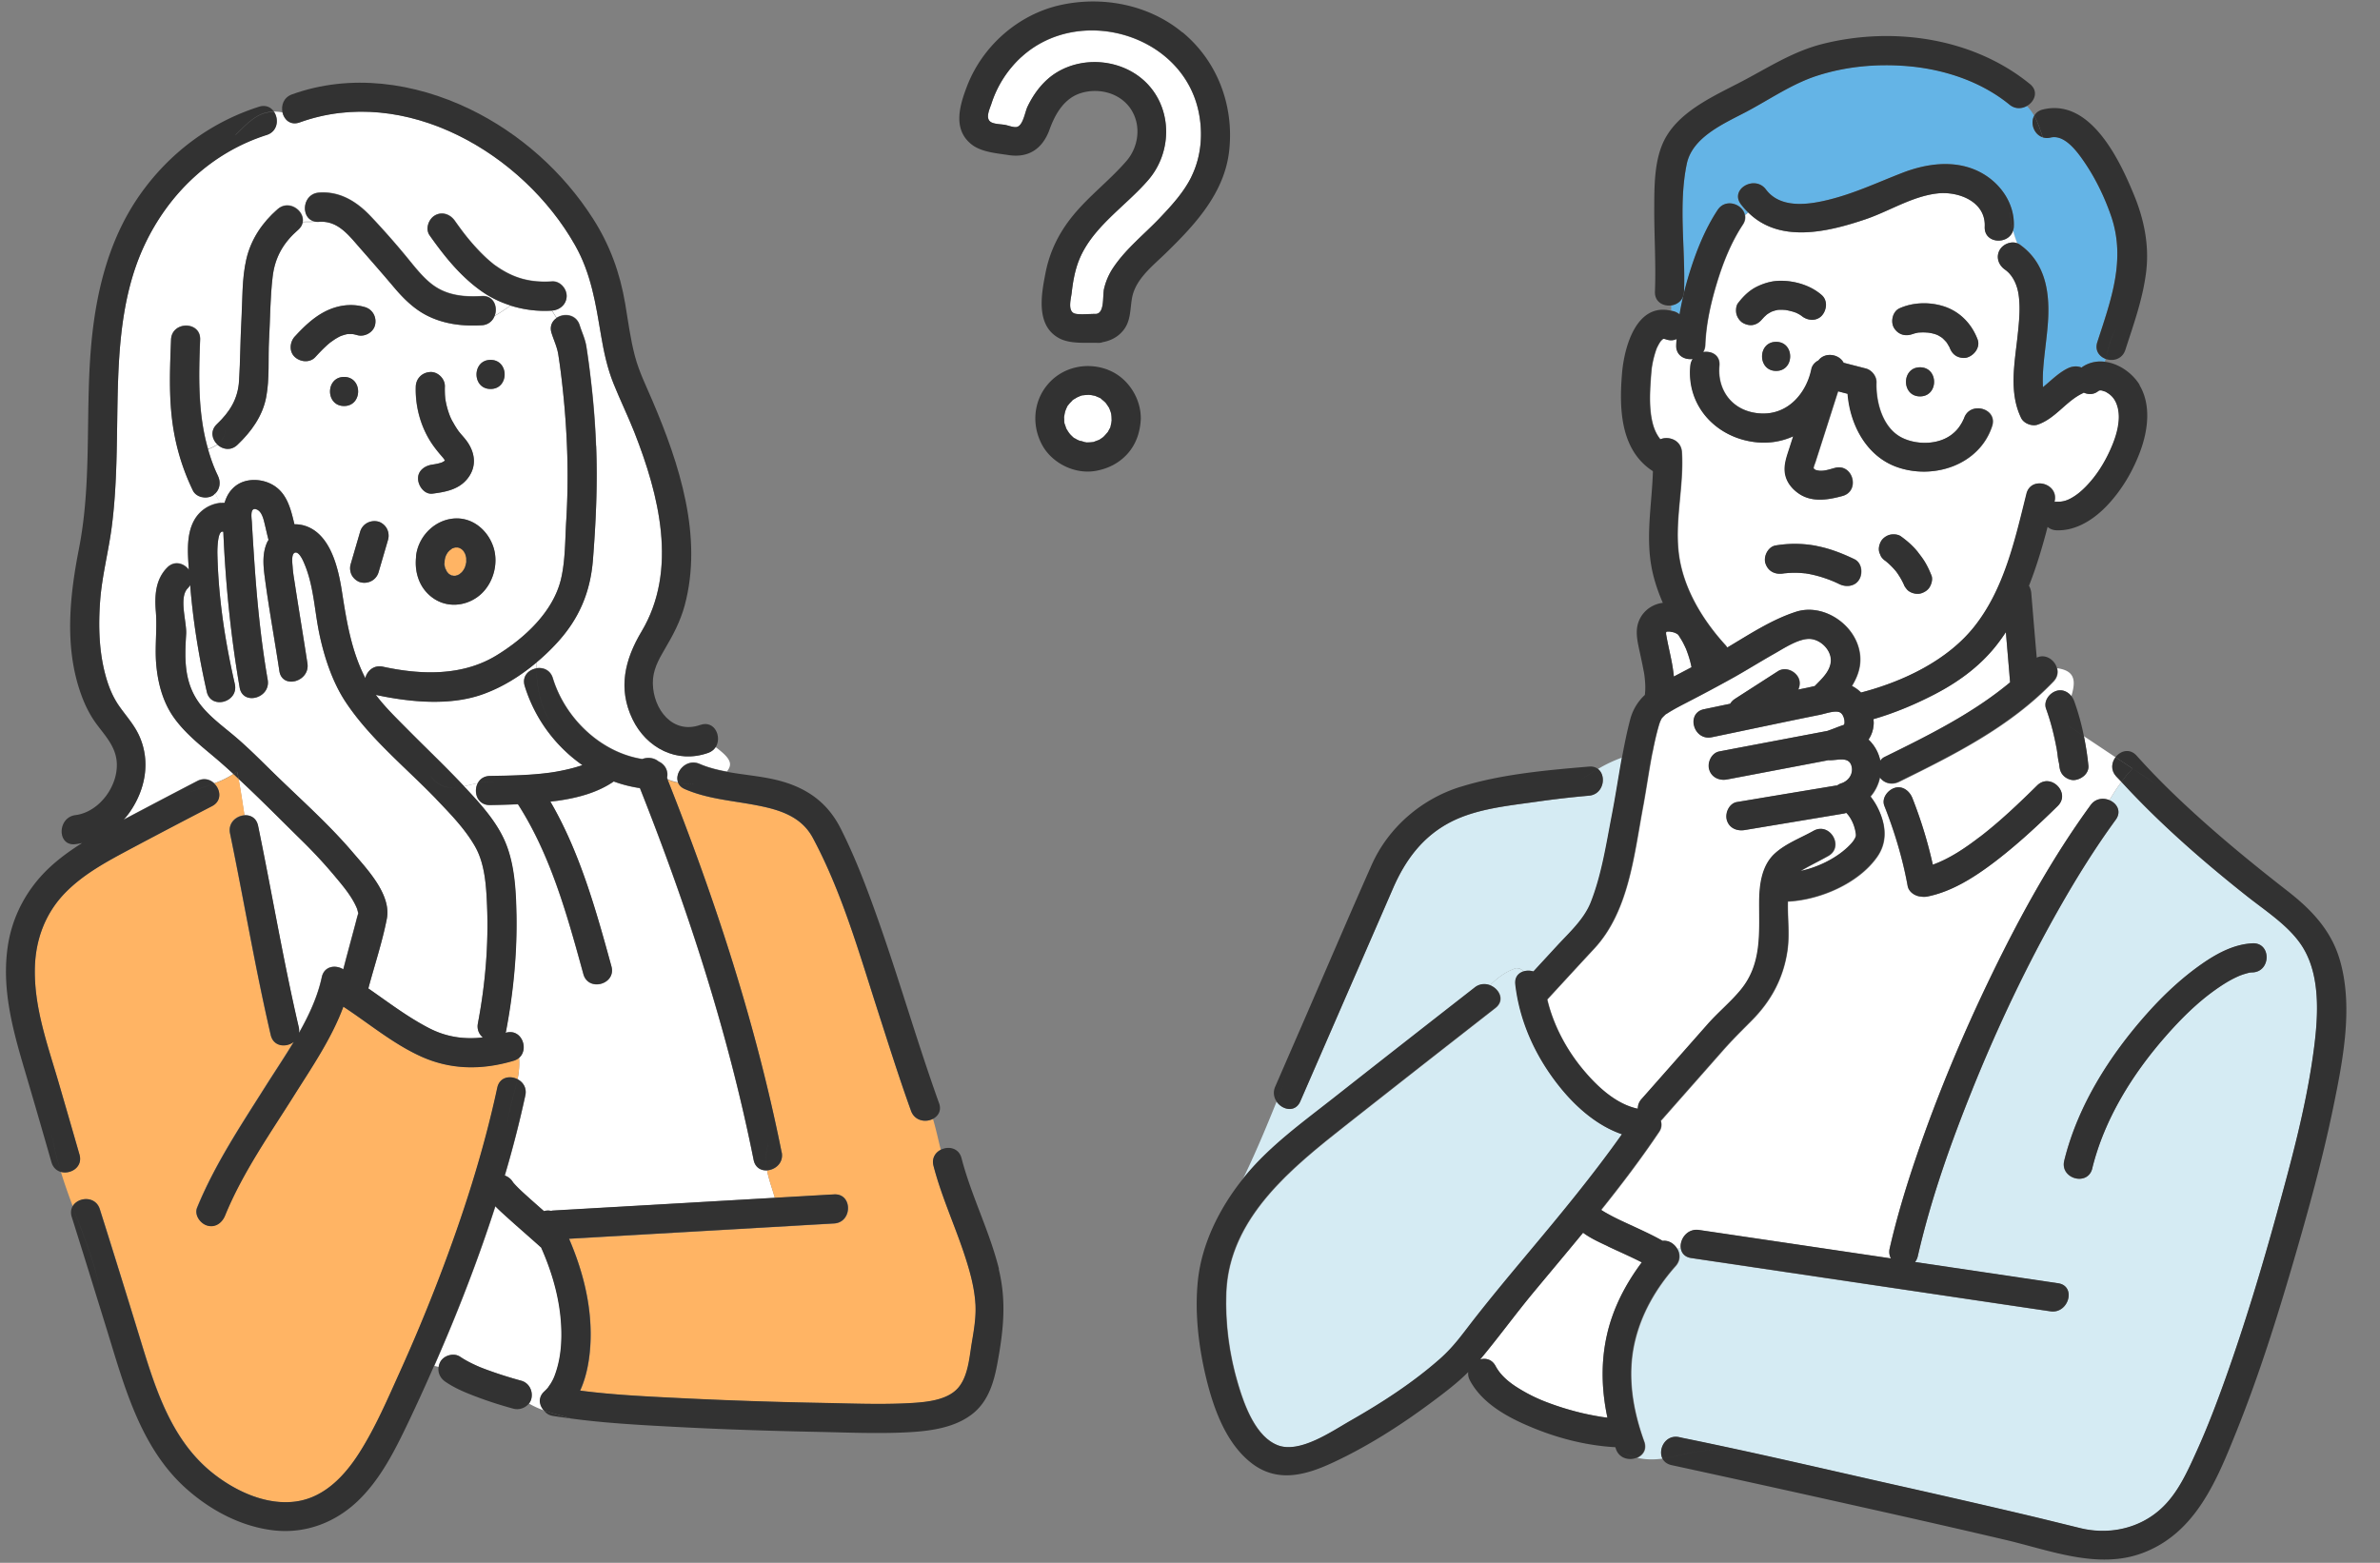 <?xml version="1.0" encoding="utf-8"?>
<svg xmlns="http://www.w3.org/2000/svg" width="201" height="132" fill="none">
  <rect width="100%" height="100%" fill="#808080" stroke="none"/>
  <g clip-path="url(#a)">
    <path d="M161.979 28.096h.116s-.07 0-.116.006v-.006ZM164.043 28.54c.047.035.088.059 0 0ZM161.978 28.096c-.029 0-.058.006-.093.011h.093v-.011ZM149.65 26.314s-.047.023-.064.023c.012 0 .023 0 .035-.012h.006l.023-.011ZM140.73 53.344h-.011l-.012.011h.012l.011-.011Z" fill="#FFB464"/>
    <path d="M135.783 105.265c-.678-.322-1.449-.666-2.086-1.14-1.374 1.672-2.771 3.332-4.157 4.998-1.549 1.865-2.981 3.847-4.536 5.706.473-.135 1-.012 1.304.555.368.69.97 1.239 1.654 1.695a13.741 13.741 0 0 0 2.671 1.362 23.37 23.37 0 0 0 3.192.965c.485.111.976.198 1.473.28.059.012.117.018.176.024l.28.035c-.491-2.28-.567-4.636-.052-6.945.502-2.268 1.578-4.326 2.952-6.173-.941-.485-1.918-.906-2.871-1.356v-.006ZM156.676 70.028a3.385 3.385 0 0 0-.45-1.03 1.805 1.805 0 0 0-.287-.344.92.92 0 0 1-.216.064l-1.052.176c-2.438.403-4.87.806-7.308 1.215-.654.112-1.321-.163-1.508-.859-.163-.59.205-1.403.86-1.508l1.052-.175c2.437-.404 4.869-.807 7.307-1.216h.088c.105-.07.21-.14.345-.181.602-.193 1.04-.766.894-1.421-.211-.918-1.216-.503-1.923-.538-.012 0-.024-.006-.035-.006l-.544.106-8.026 1.525c-.655.123-1.321-.175-1.508-.859-.164-.602.204-1.385.859-1.508.386-.076.772-.146 1.157-.222 2.654-.503 5.302-1.006 7.956-1.508.48-.164.942-.369 1.415-.52a.458.458 0 0 0 .041-.135c0-.035.006-.217-.023-.351-.088-.345-.24-.573-.527-.614-.444-.07-1.081.164-1.537.257-3.046.608-6.08 1.263-9.119 1.894-1.544.322-2.198-2.046-.655-2.367.737-.152 1.473-.31 2.21-.462.105-.158.234-.298.391-.403.152-.1.304-.193.45-.293a977.493 977.493 0 0 1 3.181-2.046c.578-.374 1.332-.099 1.677.439.222.345.211.754.047 1.105l.69-.14c.228-.047.467-.1.707-.158.55-.568 1.245-1.187 1.351-2.005.116-.947-.784-1.895-1.719-1.97-.959-.076-2.262.8-3.069 1.256-1.14.643-2.251 1.339-3.391 1.982a131.66 131.66 0 0 1-4.022 2.151c-.415.216-.83.427-1.233.667-.14.081-.275.17-.409.251-.064.04-.094.059-.117.07l-.059.059c-.087.087-.175.17-.257.263a1.83 1.83 0 0 0-.058.11c-.047.1-.07.153-.082.17a4.66 4.66 0 0 0-.123.38c-.21.731-.374 1.48-.52 2.233-.298 1.532-.514 3.099-.795 4.613-.76 4.056-1.204 8.815-4.127 11.96-1.327 1.426-2.642 2.864-3.958 4.29.497 2.129 1.584 4.175 2.952 5.835 1.175 1.432 2.8 2.999 4.7 3.396 0-.275.088-.561.316-.818.795-.9 1.59-1.807 2.391-2.707 1.07-1.21 2.139-2.426 3.209-3.636.883-1 1.923-1.847 2.771-2.876 1.789-2.163 1.561-4.73 1.567-7.36 0-1.444.187-3.11 1.303-4.144.918-.854 2.198-1.322 3.28-1.93 1.379-.777 2.619 1.345 1.239 2.123-.579.327-1.175.62-1.759.94-.205.112-.386.217-.556.322 1.427-.304 2.923-1.04 3.917-1.964.28-.263.584-.561.725-.93.041-.099.011-.35-.065-.637l-.011-.011ZM158.793 64.252a.976.976 0 0 1 .368-.321c3.7-1.819 7.436-3.666 10.598-6.302-.017-.24-.041-.48-.058-.72l-.298-3.518c-.287.432-.591.859-.924 1.268-1.391 1.713-3.168 2.987-5.115 3.993-1.625.842-3.367 1.578-5.144 2.087.006.11.023.216.023.327a2.571 2.571 0 0 1-.438 1.397c.502.474.859 1.11.993 1.783l-.005.006ZM140.834 54.256c.117.56.246 1.116.351 1.677.076.398.134.801.175 1.205.497-.263.994-.52 1.491-.784a8.021 8.021 0 0 0-.158-.654 9.678 9.678 0 0 0-.269-.801c-.017-.053-.035-.088-.041-.105-.017-.036-.029-.07-.046-.1-.059-.129-.123-.257-.187-.386a6.433 6.433 0 0 0-.369-.614.478.478 0 0 1-.023-.04c-.029-.03-.059-.059-.088-.094l-.193-.105c-.07-.024-.134-.047-.204-.064-.053-.012-.17-.024-.24-.047h-.234c-.017 0-.035.011-.058.017-.012 0-.024.012-.035.018v.175c0-.047-.041-.234 0 .018.035.228.082.456.128.684Z" fill="#fff"/>
    <path d="M194.564 80.147c-1.076-1.83-3.104-3.116-4.823-4.472-3.729-2.952-7.36-6.126-10.575-9.634a15.568 15.568 0 0 0-1.017 1.55c.631.262 1.046.952.532 1.654-1.719 2.355-3.268 4.828-4.706 7.365-2.812 4.94-5.255 10.096-7.383 15.368-1.853 4.595-3.525 9.301-4.63 14.135a1.2 1.2 0 0 1-.234.492c4.028.596 8.062 1.198 12.089 1.794 1.561.234.895 2.596-.654 2.368a973.088 973.088 0 0 0-3.759-.556l-26.581-3.946c-.567-.081-.836-.45-.877-.871a2.638 2.638 0 0 0-.274.088c.251.427.286.982-.129 1.456-1.66 1.87-2.929 4.057-3.478 6.512-.626 2.8-.146 5.653.818 8.313.24.666-.105 1.163-.602 1.373.737.164 1.432.158 2.122.065-.386-.79.269-2.052 1.421-1.801l.315.07c5.945 1.21 11.867 2.602 17.789 3.934 3.817.86 7.634 1.725 11.44 2.625 1.45.345 2.894.707 4.338 1.058 2.355.573 4.887.059 6.722-1.566 1.479-1.31 2.321-3.227 3.122-4.999.912-2.016 1.695-4.086 2.437-6.167 1.62-4.536 3.011-9.154 4.291-13.796 1.204-4.367 2.409-8.786 3.052-13.275.421-2.947.748-6.542-.766-9.126v-.011Zm-4.326 1.987c-.24.012-.251.012-.631.123-.246.07-.456.152-.649.24-.684.31-1.327.73-1.941 1.163-1.532 1.1-2.888 2.461-4.127 3.876-2.8 3.186-5.179 7.003-6.197 11.16-.374 1.537-2.741.882-2.367-.656 1.14-4.641 3.841-8.885 6.991-12.422 1.386-1.555 2.912-2.993 4.619-4.185 1.262-.883 2.724-1.678 4.296-1.748 1.584-.07 1.573 2.385 0 2.455l.006-.006Z" fill="#D5EBF3"/>
    <path d="M143.477 103.892c1.251.187 2.508.374 3.759.556 4.15.613 8.306 1.233 12.457 1.847a1.22 1.22 0 0 1-.105-.842c.596-2.607 1.368-5.168 2.233-7.699 1.812-5.325 4.004-10.54 6.465-15.596 2.391-4.91 5.051-9.733 8.272-14.153.415-.567 1.07-.631 1.584-.415.298-.514.631-1.035 1.017-1.549-.146-.158-.304-.31-.45-.473-.473-.526-.38-1.164-.047-1.608-.894-.596-1.783-1.193-2.677-1.783.17.824.298 1.654.38 2.485.07.683-.62 1.198-1.228 1.227-.304.012-.654-.146-.865-.362-.245-.246-.327-.532-.362-.865 0-.047-.012-.088-.018-.135a.398.398 0 0 0-.011-.076c-.1-.368-.117-.783-.188-1.163-.216-1.164-.496-2.31-.9-3.42-.234-.649.269-1.321.86-1.508.502-.164.982.064 1.28.444.333-1.128.444-2.145-1.193-2.362.105.363.041.778-.298 1.135-3.654 3.817-8.365 6.172-13.048 8.476-.567.28-1.233.163-1.607-.363a3.602 3.602 0 0 1-.795 1.608c.356.438.637.959.842 1.485.491 1.25.502 2.502-.293 3.624-1.578 2.239-4.84 3.63-7.529 3.759-.035 1.38.164 2.77-.041 4.156-.345 2.327-1.374 4.238-3.022 5.898-.836.842-1.643 1.637-2.426 2.526-1.713 1.947-3.432 3.887-5.144 5.834a1.477 1.477 0 0 1-.1.094c.094.298.07.63-.134.935-1.532 2.28-3.192 4.466-4.905 6.605.105.065.205.135.31.193.526.304 1.07.567 1.619.83 1.099.515 2.216 1 3.274 1.596a.985.985 0 0 1 .415.03c.327.081.62.327.801.631a2.58 2.58 0 0 1 .275-.088c-.076-.736.549-1.642 1.531-1.496l.012-.018Zm15.661-35.828c-.252-.637.28-1.321.859-1.508.678-.223 1.274.263 1.508.859a36.717 36.717 0 0 1 1.725 5.623c1.432-.52 2.747-1.408 3.969-2.35 1.718-1.32 3.297-2.829 4.84-4.349 1.128-1.11 2.865.626 1.736 1.736-1.701 1.672-3.443 3.286-5.337 4.73-1.678 1.28-3.589 2.507-5.694 2.922-.175.035-.35.035-.52 0-.508-.035-1.029-.391-1.122-.894-.427-2.332-1.099-4.571-1.97-6.775l.006.006Z" fill="#fff"/>
    <path d="M131.903 91.99c-2.087-2.537-3.519-5.554-3.899-8.833-.07-.59.234-.947.649-1.093-.123-.181-.31-.292-.614-.292-.9.298-1.578.824-2.198 1.443.795.293 1.309 1.28.473 1.93-4.214 3.29-8.429 6.582-12.626 9.896-4.601 3.63-9.85 7.828-10.102 14.124-.105 2.613.257 5.272 1.006 7.78.538 1.795 1.49 4.425 3.355 5.139 1.847.701 4.525-1.158 6.097-2.058 2.654-1.514 5.296-3.215 7.594-5.244 1.222-1.081 1.935-2.139 2.964-3.455 1.467-1.87 2.993-3.7 4.518-5.524 2.725-3.256 5.431-6.523 7.886-9.99-2.016-.69-3.764-2.198-5.103-3.817v-.006Z" fill="#D5EBF3"/>
    <path d="M112.64 92.762a3093.32 3093.32 0 0 1 11.943-9.353 1.28 1.28 0 0 1 1.263-.193c.619-.62 1.297-1.14 2.198-1.444.304 0 .491.111.613.292.269-.093.585-.1.877-.006.661-.719 1.327-1.438 1.988-2.157 1.046-1.134 2.291-2.245 2.864-3.7.901-2.286 1.286-4.84 1.754-7.243.316-1.643.567-3.314.871-4.98a11.89 11.89 0 0 0-2.064.976c.749.567.492 2.151-.759 2.256a81.043 81.043 0 0 0-4.455.515c-2.385.339-5.045.59-7.214 1.707-2.373 1.221-3.84 3.22-4.875 5.6-.929 2.14-1.865 4.279-2.794 6.424-1.678 3.858-3.356 7.717-5.039 11.575-.421.97-1.514.725-1.999.023-.895 2.216-1.818 4.431-2.9 6.647.105-.129.205-.27.31-.398 2.104-2.543 4.834-4.5 7.412-6.535l.006-.006Z" fill="#D5EBF3"/>
    <path d="M141.858 26.553a27.98 27.98 0 0 1 .789-3.332c.579-1.9 1.333-3.817 2.426-5.483.684-1.035 2.139-.491 2.303.432l.257-.222a5.613 5.613 0 0 1-.619-.701c-.947-1.269 1.186-2.49 2.122-1.24 1.227 1.637 3.577 1.292 5.284.871 2.192-.538 4.145-1.467 6.232-2.274 2.098-.812 4.518-1.134 6.582-.052 1.701.888 2.929 2.636 2.835 4.594a1.255 1.255 0 0 1-.064.34c.093.35.21.7.345 1.052.076.029.152.064.222.11 2.262 1.59 2.578 4.221 2.367 6.8-.099 1.256-.298 2.501-.385 3.752-.035.497-.047 1-.018 1.497l.333-.28c.556-.48 1.129-1.018 1.795-1.328.374-.175.783-.199 1.134-.047.023-.017.047-.04.07-.058a2.784 2.784 0 0 1 1.894-.433l.07-.245c-.537-.199-.941-.707-.707-1.415 1.152-3.56 2.443-6.985 1.152-10.692-.567-1.63-1.351-3.238-2.339-4.653-.561-.807-1.607-2.215-2.759-1.935a1.192 1.192 0 0 1-.66-.017c.163.502.321.988.537 1.42-.216-.432-.374-.923-.537-1.42-.743-.228-1.076-1.181-.725-1.818a3.87 3.87 0 0 0-.62-.83c-.427.24-.988.274-1.461-.117-2.409-1.965-5.519-2.993-8.594-3.25-2.56-.217-5.161.011-7.611.794-2.169.696-4.086 2.046-6.091 3.099-1.847.964-4.484 2.104-4.957 4.355-.731 3.507-.1 7.237-.234 10.791-.029.707-.538 1.099-1.087 1.17v.45c.093.023.181.034.274.064.182.058.322.14.445.245v.006Z" fill="#64B4E6"/>
    <path d="M178.856 34.427c-.123-.503-.363-.912-.79-1.198a9.344 9.344 0 0 0-.251-.152s-.356-.105-.245-.088c-.293-.04-.275 0-.462.117-.339.222-.76.21-1.117.053-.029.017-.052.04-.087.052-1.421.667-2.292 2.134-3.818 2.654-.479.164-1.163-.105-1.385-.567-1.041-2.145-.55-4.618-.304-6.886.123-1.152.257-2.356.093-3.508-.111-.8-.467-1.654-1.151-2.133-.544-.38-.801-1.064-.439-1.678.275-.468.936-.742 1.462-.555-.135-.351-.252-.702-.345-1.053-.386 1.222-2.461 1.111-2.391-.339.099-2.11-2.21-3.004-3.987-2.806-2.151.24-4.068 1.503-6.091 2.187-3.268 1.105-7.266 2.022-9.897-.579a4.587 4.587 0 0 1-.257.222c.047.252 0 .526-.187.807-.988 1.502-1.66 3.186-2.181 4.899-.532 1.742-.923 3.495-.988 5.272a1.228 1.228 0 0 1-.175.59c.696-.122 1.45.258 1.368 1.152-.199 2.093 1.134 3.923 3.525 4.034 2.309.105 3.841-1.76 4.244-3.741.07-.34.304-.596.602-.743.555-.73 1.754-.532 2.116.2.626.163 1.251.32 1.877.484.508.135.918.655.9 1.181-.053 1.654.514 3.917 2.251 4.712 1.262.579 3.022.543 4.144-.34.392-.309.608-.596.842-1.005.029-.052.117-.233.158-.315 0 0 0-.012.006-.018.491-1.496 2.858-.853 2.367.655-1.07 3.273-4.91 4.542-8.003 3.466-2.589-.906-3.992-3.56-4.197-6.196l-.807-.21c-.467 1.455-.929 2.91-1.397 4.366-.163.52-.333 1.035-.497 1.555-.052.164-.14.357-.169.515-.006.035 0 .046-.006.064.053.058.07.093.234.164-.076-.036.193.035.257.04.439.036.883-.122 1.298-.233 1.526-.421 2.174 1.946.655 2.367-1.234.34-2.625.567-3.736-.234-.508-.362-.923-.859-1.081-1.479-.17-.672.006-1.31.21-1.946.146-.462.292-.918.444-1.38a6 6 0 0 1-2.981.515c-3.385-.281-6.044-2.964-5.705-6.472.023-.228.093-.415.198-.578-.678.099-1.426-.287-1.391-1.17.006-.175.029-.344.041-.52-.234.117-.52.158-.853.053-.065-.024-.135-.041-.205-.059h-.058c-.024.006-.036.012-.041.012h-.012c-.012.012-.023.023-.047.041-.017.012-.099.105-.128.129-.053.07-.1.146-.147.222a5.1 5.1 0 0 0-.163.31c-.018.035-.024.052-.035.064 0 .017-.012.04-.03.082a8.427 8.427 0 0 0-.35 1.327l-.053.321v.024c-.029.303-.058.608-.076.917-.082 1.222-.129 2.514.152 3.642.14.561.351 1.012.661 1.392.707-.299 1.753.064 1.818 1.075.187 2.94-.661 5.898-.228 8.821.415 2.806 2.016 5.413 3.899 7.477.064.07.117.146.163.216 1.865-1.105 3.736-2.344 5.794-3.016 2.098-.684 4.495.742 5.214 2.76.473 1.32.158 2.466-.479 3.5.292.141.543.334.771.556 3.537-.924 7.284-2.7 9.564-5.565 2.543-3.198 3.443-7.348 4.408-11.224.38-1.537 2.747-.883 2.367.655 0 .011 0 .017-.006.03.064-.007.135-.019.205-.013.415.018.777-.07 1.169-.28.509-.275.9-.608 1.309-1.03.866-.888 1.538-1.97 2.046-3.097.474-1.053.901-2.385.62-3.537l-.023-.006Zm-28.855-3.098c-1.584 0-1.578-2.455 0-2.455s1.578 2.455 0 2.455Zm3.852-4.67c-.456.49-1.204.426-1.689.034a1.81 1.81 0 0 1-.105-.076 4.239 4.239 0 0 0-.269-.152l-.07-.035c-.094-.035-.187-.07-.281-.1a5.808 5.808 0 0 0-.649-.151c-.023 0-.052-.006-.076-.006-.093-.006-.181-.012-.274-.012-.094 0-.193 0-.287.006-.029 0-.058.012-.088.018a3.297 3.297 0 0 0-.339.093c-.005 0-.011 0-.023.006a.348.348 0 0 1-.094.035 2.513 2.513 0 0 0-.415.252l-.21.192a2.816 2.816 0 0 0-.134.147c-.112.116.005-.018.046-.065-.204.27-.409.462-.736.567-.316.1-.661.03-.947-.122-.263-.14-.485-.45-.567-.737-.076-.269-.059-.713.122-.947.439-.573.947-1.082 1.608-1.403.626-.304 1.292-.491 1.988-.491 1.227 0 2.548.398 3.478 1.21.514.45.427 1.274 0 1.736h.011Zm8.301 6.821c-1.584 0-1.578-2.455 0-2.455 1.579 0 1.579 2.455 0 2.455Zm3.999-3.291c-.292.094-.684.03-.947-.123-.292-.17-.45-.426-.567-.736-.018-.035-.035-.07-.053-.1a3.292 3.292 0 0 0-.187-.31c-.029-.04-.058-.076-.082-.116l.035.058c.053.064.1.152 0 0a4.79 4.79 0 0 0-.251-.257c-.023-.024-.053-.047-.082-.076-.093-.059-.181-.123-.28-.175-.041-.024-.082-.047-.123-.065-.041-.012-.152-.058-.193-.07a6.326 6.326 0 0 0-.316-.082 7.218 7.218 0 0 1-.222-.04c-.058 0-.117-.012-.181-.012a5.835 5.835 0 0 0-.322-.012c-.093 0-.187.006-.28.012 0 0-.035.005-.14.011-.088.018-.176.035-.264.059-.052.011-.099.035-.146.046-.193.059.041-.017.1-.046-.626.286-1.292.163-1.678-.439-.333-.52-.146-1.409.438-1.677 1.14-.52 2.537-.556 3.736-.176 1.368.439 2.373 1.48 2.87 2.806.24.643-.269 1.321-.859 1.508l-.006.012Zm-9.108 18.718c-.327.62-1.099.72-1.677.439-.135-.065-.269-.13-.404-.188-.023-.011-.117-.046-.164-.07a10.223 10.223 0 0 0-.602-.228 11.263 11.263 0 0 0-1.321-.362c-.117-.023-.239-.041-.356-.064-.024 0-.03 0-.041-.006h-.041a9.786 9.786 0 0 0-.713-.047c-.205 0-.41 0-.614.012-.123.005-.24.023-.363.029h-.017l-.117.017c-.684.111-1.286-.17-1.508-.859-.187-.584.222-1.409.859-1.508a9.762 9.762 0 0 1 3.472.04c1.105.211 2.163.626 3.18 1.111.62.293.731 1.135.439 1.678l-.012.006Zm5.951.643c-.152.287-.438.468-.736.567-.293.094-.684.03-.947-.123a.931.931 0 0 1-.345-.315.887.887 0 0 1-.17-.287 5.824 5.824 0 0 0-.643-1.099 6.085 6.085 0 0 0-.912-.906 1.231 1.231 0 0 1-.391-.403l-.123-.293c-.1-.315-.029-.66.123-.947.14-.263.45-.485.736-.566.275-.076.702-.053.947.122.544.392 1.041.825 1.456 1.35.234.293.456.591.643.918.193.334.345.684.491 1.035.123.298.017.672-.123.947h-.006Z" fill="#fff"/>
    <path d="M178.668 63.959c-.339.438-.427 1.081.047 1.608.146.163.304.315.45.473.281-.374.591-.748.941-1.122-.479-.322-.958-.638-1.438-.959Z" fill="#323232"/>
    <path d="M197.579 80.989c-.736-2.45-2.402-4.186-4.378-5.723-3.227-2.508-6.46-5.174-9.453-8.038a62.466 62.466 0 0 1-3.302-3.402c-.585-.65-1.368-.41-1.783.128.479.322.958.637 1.438.959.649.433 1.303.865 1.952 1.304-.649-.433-1.303-.865-1.952-1.304-.351.374-.661.748-.941 1.122 3.215 3.508 6.851 6.682 10.574 9.634 1.719 1.362 3.753 2.642 4.823 4.472 1.514 2.584 1.193 6.18.766 9.125-.643 4.49-1.847 8.91-3.052 13.276-1.28 4.642-2.677 9.26-4.29 13.796-.743 2.081-1.526 4.156-2.438 6.167-.801 1.771-1.637 3.689-3.122 4.998-1.835 1.631-4.366 2.14-6.722 1.567-1.444-.351-2.888-.713-4.338-1.058-3.805-.9-7.623-1.771-11.44-2.625-5.922-1.333-11.837-2.724-17.788-3.934l-.316-.07c-1.152-.252-1.812 1.011-1.421 1.8 1.83-.239 3.572-1.029 5.642-.508-2.07-.521-3.812.274-5.642.508.129.269.38.48.772.567a2542.987 2542.987 0 0 1 16.064 3.543c4.057.906 8.114 1.824 12.165 2.777 3.712.871 7.775 2.513 11.534 1.11 4.53-1.689 6.307-6.202 7.979-10.358 1.859-4.63 3.361-9.4 4.759-14.182 1.274-4.367 2.496-8.775 3.408-13.229.806-3.934 1.695-8.47.502-12.428v.006ZM174.693 61.306c.432.286.865.578 1.298.865a20.317 20.317 0 0 0-.819-2.958 1.529 1.529 0 0 0-.228-.41c-.298-.38-.777-.607-1.28-.444-.59.193-1.093.866-.859 1.509.403 1.11.689 2.262.9 3.42.07.38.088.794.187 1.163 0 .023.006.052.012.076 0 .046.011.087.017.134.035.333.117.626.363.865.21.21.561.374.865.363.608-.03 1.298-.544 1.227-1.228-.081-.83-.216-1.66-.38-2.484-.432-.287-.865-.58-1.297-.865l-.006-.006ZM180.72 32.539c-.619-1.023-1.765-1.836-2.958-1.982-.152.532-.333 1.011-.614 1.292.281-.28.462-.754.614-1.292-.643-.076-1.303.035-1.894.433-.023.017-.047.04-.07.058-.345-.152-.76-.123-1.134.047-.666.316-1.239.848-1.795 1.327l-.333.28c-.023-.496-.017-1 .018-1.496.087-1.257.286-2.502.386-3.753.21-2.572-.106-5.209-2.368-6.799a.874.874 0 0 0-.222-.11c-.526-.194-1.187.081-1.462.555-.356.613-.105 1.297.439 1.677.69.486 1.04 1.34 1.151 2.134.164 1.152.03 2.356-.093 3.508-.246 2.268-.742 4.74.304 6.886.222.462.906.725 1.385.567 1.526-.52 2.397-1.988 3.818-2.654l.087-.053c.357.164.784.17 1.117-.052.187-.123.169-.164.462-.117-.111-.018.251.087.245.087.012 0 .216.129.252.152.426.287.666.696.789 1.199.28 1.157-.146 2.484-.62 3.536-.503 1.129-1.181 2.21-2.046 3.099-.403.415-.801.754-1.309 1.029-.386.21-.754.298-1.17.28-.076 0-.14 0-.204.012 0-.012 0-.018.006-.03.38-1.531-1.988-2.186-2.368-.654-.964 3.87-1.87 8.026-4.407 11.224-2.28 2.87-6.027 4.647-9.564 5.565a3.115 3.115 0 0 0-.772-.556c.637-1.034.947-2.18.48-3.501-.719-2.017-3.122-3.443-5.215-2.76-2.057.667-3.922 1.906-5.793 3.017a1.38 1.38 0 0 0-.164-.216c-1.882-2.064-3.484-4.67-3.899-7.477-.432-2.923.415-5.88.228-8.821-.064-1.011-1.11-1.374-1.818-1.076-.304-.38-.52-.83-.66-1.391-.281-1.128-.24-2.42-.152-3.642.023-.304.046-.614.076-.918v-.023c.017-.105.035-.21.052-.322.082-.45.199-.894.351-1.326.018-.047.023-.07.029-.082.006-.012.018-.03.035-.065.053-.105.106-.21.164-.31.041-.075.094-.146.146-.222.029-.029.111-.122.129-.128.023-.018.041-.03.047-.041h.011c.006 0 .024 0 .041-.012h.059c.07.018.14.035.204.059.333.105.614.07.854-.053-.012.175-.035.345-.041.52-.035.883.713 1.269 1.391 1.17-.105.163-.175.35-.199.578-.333 3.502 2.327 6.19 5.706 6.471a6.002 6.002 0 0 0 2.981-.514c-.146.462-.292.918-.444 1.38-.205.637-.38 1.28-.211 1.946.158.62.573 1.117 1.082 1.48 1.111.8 2.502.572 3.735.233 1.52-.42.877-2.789-.654-2.368-.416.111-.86.27-1.298.234-.065 0-.333-.076-.257-.04-.158-.07-.182-.106-.234-.164 0-.018 0-.035.006-.065.029-.157.116-.35.169-.514.164-.52.333-1.035.497-1.555.468-1.456.929-2.911 1.397-4.367l.807.21c.21 2.637 1.607 5.291 4.197 6.197 3.087 1.076 6.933-.193 8.003-3.466.491-1.503-1.877-2.152-2.368-.655 0 0 0 .012-.006.017-.04.076-.128.264-.157.316-.234.41-.45.696-.842 1.006-1.117.882-2.882.917-4.145.339-1.736-.795-2.303-3.058-2.25-4.712.017-.532-.392-1.052-.901-1.18-.625-.165-1.251-.322-1.876-.486-.363-.73-1.561-.935-2.116-.199-.298.152-.532.41-.602.743-.404 1.981-1.935 3.852-4.244 3.74-2.391-.11-3.724-1.94-3.525-4.033.087-.894-.673-1.274-1.368-1.151a1.24 1.24 0 0 0 .175-.59c.07-1.778.462-3.532.988-5.274.52-1.712 1.193-3.396 2.181-4.898.187-.28.228-.556.187-.807-.164-.924-1.626-1.467-2.304-.433-1.099 1.666-1.847 3.584-2.426 5.484a26.856 26.856 0 0 0-.789 3.332 1.353 1.353 0 0 0-.444-.246c-.094-.029-.181-.04-.275-.064-2.917-.684-3.946 3.046-4.133 5.273-.251 2.981-.158 6.5 2.607 8.283-.076 2.7-.613 5.378-.122 8.079.193 1.046.532 2.063.958 3.04a2.56 2.56 0 0 0-1.099.403 2.445 2.445 0 0 0-1.052 1.567c-.146.766.076 1.578.234 2.332.076.351.152.702.222 1.053l.105.537.035.217c0 .023.012.093.018.146.035.321.064.643.058.964 0 .17-.017.333-.029.503 0 .012 0 .017-.006.03 0 .01 0 .017-.005.028a4.305 4.305 0 0 0-1.246 2.11c-.274 1.041-.485 2.105-.684 3.175a7.195 7.195 0 0 1 2.567-.42c.146-.755.31-1.503.52-2.234.035-.129.082-.257.123-.38.011-.023.035-.07.082-.17.023-.046.04-.081.058-.11.082-.094.164-.176.257-.264l.059-.058c.017-.012.052-.03.117-.07.134-.088.274-.176.409-.252.403-.24.818-.45 1.233-.666a146.358 146.358 0 0 0 4.022-2.151c1.14-.643 2.251-1.339 3.391-1.982.812-.456 2.116-1.333 3.069-1.257.935.076 1.835 1.023 1.718 1.97-.099.819-.801 1.438-1.35 2.005-.24.053-.479.111-.707.158l-.69.14c.158-.35.175-.76-.047-1.104-.345-.538-1.105-.813-1.678-.439a977.148 977.148 0 0 1-3.18 2.046c-.152.1-.304.193-.45.293-.158.099-.292.24-.392.403-.736.152-1.473.31-2.209.462-1.549.321-.895 2.689.654 2.367 3.04-.625 6.074-1.28 9.12-1.894.462-.093 1.093-.327 1.537-.257.287.047.439.269.526.614.035.134.03.315.024.35a.4.4 0 0 1-.041.135c-.474.158-.935.362-1.415.52-2.654.503-5.302 1.006-7.956 1.508-.386.076-.772.147-1.157.222-.649.123-1.023.907-.86 1.509.187.684.86.982 1.509.86l8.026-1.527.543-.105c.012 0 .024.006.035.006.702.035 1.713-.38 1.924.538.146.654-.287 1.227-.895 1.42-.134.041-.239.111-.345.181h-.087c-2.438.404-4.87.807-7.307 1.216l-1.053.176c-.654.11-1.017.918-.859 1.508.193.696.853.965 1.508.86 2.438-.404 4.87-.807 7.307-1.217l1.053-.175a.92.92 0 0 0 .216-.064c.111.1.204.222.286.345a3.2 3.2 0 0 1 .45 1.029c.076.286.1.537.065.637-.141.368-.445.666-.725.93-.994.923-2.485 1.66-3.917 1.963.164-.105.351-.21.556-.321.584-.316 1.18-.614 1.759-.941 1.38-.778.14-2.9-1.239-2.122-1.082.608-2.356 1.075-3.28 1.929-1.122 1.04-1.303 2.7-1.303 4.144-.006 2.63.222 5.197-1.567 7.36-.847 1.029-1.888 1.877-2.771 2.876-1.069 1.21-2.139 2.426-3.209 3.636-.795.9-1.59 1.807-2.391 2.707a1.21 1.21 0 0 0-.316.818c-1.899-.397-3.519-1.964-4.7-3.396-1.362-1.66-2.449-3.706-2.952-5.834 1.321-1.432 2.637-2.87 3.958-4.291 2.923-3.14 3.367-7.903 4.127-11.96.281-1.514.497-3.081.795-4.613a7.164 7.164 0 0 0-2.566.421c-.298 1.66-.55 3.338-.871 4.98-.462 2.403-.854 4.958-1.754 7.244-.573 1.455-1.818 2.566-2.864 3.7-.661.72-1.327 1.438-1.988 2.157a1.404 1.404 0 0 0-.877.006c.205.31.205.824.205 1.344 0-.514 0-1.028-.205-1.344-.415.146-.719.503-.649 1.093.38 3.274 1.812 6.296 3.899 8.833 1.339 1.625 3.087 3.128 5.104 3.817-2.455 3.467-5.162 6.735-7.886 9.991-1.526 1.824-3.052 3.653-4.519 5.524-1.029 1.309-1.742 2.373-2.964 3.455-2.297 2.028-4.934 3.729-7.593 5.243-1.573.901-4.25 2.759-6.097 2.058-1.865-.707-2.824-3.344-3.356-5.138a24.151 24.151 0 0 1-1.005-7.781c.245-6.302 5.501-10.493 10.101-14.123 4.197-3.315 8.412-6.606 12.627-9.897.836-.65.321-1.637-.474-1.93a1.28 1.28 0 0 0-1.262.194c-3.987 3.11-7.968 6.225-11.943 9.353-2.578 2.028-5.308 3.992-7.413 6.535-.105.129-.204.263-.309.398-1.924 2.438-3.408 5.431-3.718 8.535-.275 2.753.082 5.652.742 8.33.626 2.513 1.649 5.337 3.747 6.997 2.169 1.713 4.537 1.087 6.834.029 3.016-1.391 5.881-3.232 8.541-5.22 1.017-.76 2.069-1.555 2.975-2.467-.029.228.012.474.146.719 1.105 2.064 3.432 3.239 5.513 4.075 2.133.859 4.448 1.426 6.746 1.555h.017c.018.052.035.111.053.163.292.813 1.146.982 1.765.719a5.192 5.192 0 0 1-1.233-.444c.427.211.836.351 1.233.444.503-.21.848-.707.602-1.373-.964-2.66-1.444-5.513-.818-8.313.544-2.455 1.818-4.642 3.478-6.512.719-.813.117-1.888-.672-2.093-.906.491-1.695.982-2.192 1.479.491-.491 1.286-.982 2.192-1.479a.985.985 0 0 0-.415-.029c-1.058-.596-2.175-1.082-3.274-1.596a18.28 18.28 0 0 1-1.619-.83 16.82 16.82 0 0 1-.31-.193c1.713-2.14 3.373-4.326 4.905-6.606.204-.304.228-.637.134-.935a.811.811 0 0 0 .1-.094c1.712-1.946 3.431-3.887 5.144-5.834.783-.888 1.59-1.683 2.426-2.525 1.648-1.66 2.683-3.572 3.022-5.898.205-1.38 0-2.771.041-4.157 2.689-.128 5.951-1.52 7.529-3.758.789-1.123.778-2.38.293-3.625a5.785 5.785 0 0 0-.842-1.485 3.632 3.632 0 0 0 .795-1.607c.374.526 1.046.637 1.607.362 4.677-2.303 9.389-4.659 13.048-8.476.339-.357.403-.766.298-1.134-.199-.696-.999-1.216-1.701-.854-.129-1.496-.257-2.993-.38-4.49-.029-.327-.053-.648-.082-.975a1.49 1.49 0 0 0-.193-.614c.637-1.608 1.134-3.285 1.573-4.969.187.164.438.275.754.286 1.695.059 3.209-.958 4.32-2.145 1.216-1.298 2.128-2.858 2.747-4.519.655-1.76.947-3.946-.076-5.623l.047.035Zm-39.996 20.805h.011s-.005 0-.011.011h-.012l.012-.011Zm.643 3.8c-.041-.404-.1-.807-.176-1.205-.105-.56-.239-1.122-.35-1.678a27.384 27.384 0 0 1-.129-.683c-.041-.252 0-.065 0-.018v-.175l.035-.018c.023-.006.047-.012.059-.017h.233c.071.023.187.035.24.046.07.018.14.041.205.065l.193.105c.029.03.058.058.087.093a.33.33 0 0 0 .024.041c.128.2.257.404.368.614.064.129.128.257.187.386l.047.1c.006.017.023.052.041.105.099.263.193.532.269.8.064.217.111.433.157.655-.497.263-.993.52-1.49.784Zm-5.583 48.122c.953.455 1.929.871 2.87 1.356-1.379 1.841-2.449 3.905-2.952 6.173-.514 2.309-.438 4.659.053 6.945l-.281-.036c-.058-.005-.117-.017-.175-.023a26.308 26.308 0 0 1-1.473-.28 23.685 23.685 0 0 1-3.192-.965 13.72 13.72 0 0 1-2.672-1.362c-.684-.456-1.286-1-1.654-1.695-.304-.567-.83-.696-1.303-.556 1.554-1.859 2.987-3.84 4.536-5.705 1.385-1.666 2.777-3.321 4.156-4.998.637.479 1.415.818 2.087 1.14v.006Zm23.383-41.336a.976.976 0 0 0-.368.322 3.422 3.422 0 0 0-.994-1.783c.251-.374.421-.824.438-1.397 0-.111-.011-.217-.023-.328 1.777-.514 3.519-1.245 5.144-2.087 1.947-1.005 3.724-2.285 5.115-3.992.333-.41.637-.836.924-1.269l.298 3.52c.018.24.041.479.058.719-3.168 2.636-6.898 4.483-10.598 6.301l.006-.006Z" fill="#323232"/>
    <path d="M176.699 98.69c1.017-4.151 3.396-7.968 6.196-11.16 1.239-1.415 2.595-2.777 4.127-3.876.608-.438 1.251-.853 1.941-1.163.193-.088.403-.17.649-.24.38-.11.386-.11.631-.122 1.573-.07 1.584-2.526 0-2.456-1.572.07-3.034.865-4.297 1.748-1.707 1.193-3.238 2.637-4.618 4.186-3.151 3.536-5.851 7.78-6.991 12.422-.374 1.532 1.993 2.186 2.367.655l-.005.005ZM123.35 66.455c-3.291 1.017-6.103 3.437-7.506 6.594-2.035 4.583-3.999 9.195-5.998 13.79-.719 1.649-1.432 3.297-2.151 4.946-.205.467-.111.917.123 1.262.192-.485.391-.97.584-1.455-.193.485-.386.97-.584 1.455.479.702 1.572.953 1.999-.023 1.678-3.858 3.355-7.716 5.039-11.575.929-2.14 1.865-4.279 2.794-6.424 1.035-2.38 2.502-4.379 4.875-5.6 2.169-1.117 4.829-1.368 7.214-1.707a81.217 81.217 0 0 1 4.454-.515c1.246-.105 1.503-1.69.76-2.256-.672.391-1.332.83-1.993 1.268.661-.438 1.315-.877 1.993-1.268-.187-.146-.438-.228-.76-.199-3.583.304-7.394.637-10.832 1.707h-.011ZM167.205 70.683c-1.227.94-2.537 1.835-3.969 2.35a37.883 37.883 0 0 0-1.724-5.624c-.234-.596-.831-1.076-1.509-.86-.578.188-1.11.872-.859 1.509.871 2.204 1.543 4.443 1.97 6.775.094.503.614.86 1.122.895.17.029.345.029.521 0 2.104-.415 4.01-1.649 5.693-2.923 1.894-1.444 3.642-3.064 5.338-4.73 1.128-1.11-.608-2.846-1.737-1.736-1.543 1.52-3.121 3.028-4.84 4.35l-.006-.006ZM150.001 31.33c1.578 0 1.584-2.456 0-2.456-1.585 0-1.585 2.455 0 2.455ZM162.155 31.024c-1.579 0-1.584 2.456 0 2.456s1.584-2.456 0-2.456ZM151.726 26.436l.07.035c.094.047.181.094.269.152.029.018.129.094.105.076.485.392 1.234.456 1.69-.035.426-.462.514-1.286 0-1.736-.93-.819-2.251-1.216-3.479-1.21-.701 0-1.362.187-1.987.49-.661.322-1.169.831-1.608 1.404-.181.234-.198.678-.122.947.076.286.298.59.567.736.286.152.631.228.947.123.327-.105.526-.298.736-.567-.035.047-.152.181-.047.065.047-.047.088-.1.135-.147.017-.017.14-.128.21-.193l.117-.081c.1-.059.199-.117.298-.17-.011 0-.023.006-.035.012.024 0 .047-.018.065-.024-.012 0-.012 0-.024.012h-.006c.047-.012.082-.03.094-.035.006 0 .017 0 .023-.006a3.204 3.204 0 0 1 .427-.111c.093 0 .193-.012.286-.006.094 0 .182.006.275.012.024 0 .053 0 .076.006.216.04.433.087.649.152.094.029.187.064.281.1h-.012ZM172.518 11.6c-.199-.614-.409-1.246-.725-1.819-.35.637-.011 1.584.725 1.818Z" fill="#323232"/>
    <path d="M180.213 16.44c-1.204-2.936-3.683-8.173-7.687-7.191-.363.087-.597.286-.731.538.321.567.526 1.198.725 1.818.193.058.415.076.66.017 1.152-.28 2.198 1.128 2.76 1.935.987 1.415 1.771 3.022 2.338 4.653 1.292 3.712 0 7.138-1.152 10.692-.228.707.17 1.216.708 1.415.257-.97.456-2.064.952-2.555-.496.497-.689 1.59-.952 2.555.608.222 1.397.035 1.66-.76.707-2.192 1.496-4.367 1.765-6.664.257-2.227-.193-4.385-1.04-6.442l-.006-.012ZM171.444 7.104c-4.799-3.917-11.557-4.881-17.484-3.402-2.573.643-4.648 2.028-6.963 3.233-2.297 1.198-5.255 2.496-6.465 4.95-.824 1.673-.819 3.836-.824 5.654-.012 2.367.152 4.729.058 7.09-.035.872.696 1.257 1.368 1.17.549-.07 1.058-.462 1.087-1.17.135-3.554-.497-7.283.234-10.79.474-2.251 3.11-3.385 4.957-4.356 2.005-1.052 3.923-2.408 6.092-3.098 2.449-.783 5.05-1.011 7.611-.795 3.069.263 6.184 1.286 8.593 3.25.479.392 1.035.357 1.461.117a3.544 3.544 0 0 1 0 0c.667-.374 1.018-1.245.275-1.853ZM164.363 28.861c.053.065.1.152 0 0ZM161.978 28.096h-.023c.105-.006.146-.012.14-.012h-.117v.012Z" fill="#323232"/>
    <path d="M164.592 29.23c.017.035.035.064.052.1.117.304.275.56.567.736.263.152.649.222.947.123.585-.187 1.099-.865.86-1.508-.497-1.327-1.503-2.374-2.871-2.806-1.198-.38-2.589-.345-3.735.175-.585.269-.777 1.163-.438 1.678.391.602 1.052.725 1.677.438-.058.03-.292.105-.099.047.053-.018.099-.035.146-.047.088-.023.175-.047.263-.058h-.07c.029 0 .058 0 .094-.012.046-.012.116-.012.116-.006.094-.006.187-.012.281-.012.105 0 .216 0 .322.012.058 0 .116.006.181.012.058.012.181.03.222.04.105.024.21.048.316.083.04.011.152.052.192.07.041.023.082.04.123.064.094.053.187.117.281.175.029.024.058.053.082.076.087.082.169.17.251.258-.012-.018-.018-.03-.035-.059.023.041.058.076.082.117.07.1.128.205.187.31l.006-.006Zm-.55-.69c.047.03.088.059 0 0ZM169.784 17.93c0 .515.087 1.036.228 1.55.035-.105.058-.216.064-.339.093-1.952-1.14-3.706-2.835-4.595-2.064-1.081-4.484-.76-6.583.053-2.087.807-4.039 1.736-6.231 2.274-1.707.42-4.057.766-5.285-.871-.935-1.251-3.069-.03-2.122 1.24.199.262.404.49.62.7 2.631 2.602 6.629 1.684 9.897.58 2.022-.685 3.946-1.947 6.091-2.187 1.777-.199 4.086.696 3.987 2.806-.07 1.456 1.999 1.56 2.391.339a5.884 5.884 0 0 1-.228-1.55h.006ZM161.985 46.644c-.416-.526-.912-.959-1.456-1.35-.246-.176-.666-.2-.947-.123-.286.076-.596.298-.737.567-.152.286-.228.631-.122.947l.122.292c.1.17.234.298.392.404.339.269.637.572.912.906.251.345.468.713.643 1.099a.887.887 0 0 0 .17.286c.087.135.198.24.344.316.263.152.649.222.947.123.299-.094.585-.281.737-.567.146-.27.246-.65.123-.947a7.963 7.963 0 0 0-.491-1.035c-.187-.328-.415-.62-.643-.918h.006ZM153.426 46.112a9.756 9.756 0 0 0-3.472-.04c-.637.105-1.047.923-.86 1.508.223.69.83.97 1.509.859l.116-.018h.018c.123-.005.24-.023.362-.029.205-.012.41-.017.614-.012.24 0 .48.024.713.047h.041c.012 0 .024 0 .041.006.117.023.24.04.357.064.45.088.888.21 1.321.363.205.07.403.146.602.228.053.023.14.058.164.07.134.058.269.123.403.187.579.275 1.351.181 1.678-.438.286-.55.181-1.386-.439-1.678-1.011-.485-2.069-.9-3.18-1.11l.012-.007ZM166.59 91.972c2.128-5.267 4.571-10.43 7.383-15.369 1.444-2.53 2.987-5.01 4.706-7.365.514-.702.099-1.392-.532-1.655-.514-.216-1.175-.152-1.584.415-3.221 4.42-5.881 9.242-8.272 14.153-2.461 5.062-4.653 10.27-6.465 15.596-.86 2.531-1.637 5.092-2.233 7.699-.076.327-.024.608.105.842-4.151-.614-8.307-1.234-12.457-1.847a973.088 973.088 0 0 0-3.759-.556c-1.543-.228-2.21 2.134-.655 2.368 8.862 1.315 17.724 2.63 26.581 3.946 1.251.187 2.508.374 3.759.555 1.543.228 2.209-2.134.654-2.367-4.027-.597-8.061-1.199-12.089-1.795.105-.129.187-.292.234-.491 1.105-4.835 2.777-9.54 4.63-14.135l-.006.006Z" fill="#323232"/>
    <path d="M38.164 48.607c.076.041.093.012.012-.017a1.885 1.885 0 0 1-.082-.018c.023.012.047.03.076.041l-.006-.006ZM38.041 48.555s.035.005.053.011c-.018 0-.03-.006-.053-.011ZM39.352 47.638l.011-.047c0 .017-.011.035-.011.047ZM38.865 48.456s-.012.006-.017.012a.187.187 0 0 0-.03.035c.012-.018.035-.03.053-.047h-.006ZM37.544 47.725c0-.047-.006-.093-.006-.134-.006 0-.012.058 0 .11 0 .013 0 .018.006.024ZM37.656 48.111c-.012-.017-.017-.035-.03-.064v-.018c-.01-.012-.01-.023-.023-.035.024.03.036.082.059.117h-.006ZM39.367 47.561c.006-.035.012-.076.024-.11-.006.034-.012.04-.018.063V47.556l-.006.005Z" fill="#FFB464"/>
    <path d="M37.627 48.029c.07.105.07.134.046.105l.088.152a.422.422 0 0 1 .064.076c.03.03.053.064.082.094.018.011.03.029.047.04.018.006.035.018.047.024.03.018.058.03.088.047.029.006.064.011.087.017.053.012.094.03.14.041H38.464c.07-.017.14-.035.204-.058.03-.018.059-.03.088-.047l.088-.053c.087-.099.11-.105.093-.081.024-.018.041-.041.065-.059.029-.03.058-.07.087-.105.053-.082.111-.164.158-.257.006-.018.018-.035.023-.053.03-.093.053-.187.082-.28 0 0 0-.047.024-.13.005-.122 0-.239 0-.361 0-.018 0-.03-.006-.047-.024-.094-.047-.193-.076-.287-.012-.023-.024-.047-.024-.058-.017-.035-.046-.076-.07-.111-.006 0-.035-.035-.076-.129-.023-.023-.04-.047-.064-.064-.023-.024-.047-.041-.07-.065a1.613 1.613 0 0 0-.17-.099c-.035-.012-.076-.023-.11-.035-.018 0-.042-.012-.06-.012h-.198c-.023 0-.047.012-.07.018-.059.017-.111.035-.164.052-.04.024-.076.041-.105.065.03-.012.012.011-.088.07-.058.058-.117.123-.18.181-.03.041-.054.082-.083.123-.04.064-.07.134-.105.199-.012.04-.03.081-.04.123-.024.076-.036.152-.053.227 0 .076-.018.217-.018.281 0 0 .012.053.012.152.017.1.046.199.076.298l-.006.006Z" fill="#FFB464"/>
    <path d="M37.772 48.298c.035.058.081.093.058.064a.705.705 0 0 0-.064-.07l.006.006ZM39.135 46.55l-.012-.01c.023.04.047.08.07.116.006 0-.006-.047-.058-.105ZM38.047 46.422s-.059.047-.094.064c.03-.017.041-.023.059-.035l.017-.017.012-.012h.006ZM30.277 77.06c.012-.065.035-.124 0 0ZM39.1 46.497s.011.018.017.035l.006.006-.023-.04Z" fill="#FFB464"/>
    <path d="M40.361 86.43c.62-3.245.906-6.63.772-9.932-.07-1.666-.175-3.549-1.023-5.022-.854-1.479-2.075-2.741-3.256-3.963-2.566-2.66-5.6-5.104-7.658-8.202-1.128-1.7-1.83-3.852-2.239-5.834-.415-2.016-.474-4.133-1.333-6.038-.093-.21-.42-.9-.748-.737-.287.146-.181.924-.164 1.17.035.525.105.876.187 1.431.345 2.245.725 4.49 1.064 6.735.234 1.549-2.128 2.21-2.367.654-.404-2.636-.883-5.267-1.234-7.909-.134-1-.228-2.023.199-2.97.035-.076.076-.134.117-.204-.129-.497-.234-1-.363-1.503-.099-.397-.257-.911-.63-1.063-.62-.252-.428.76-.41 1.116.047.895.105 1.783.164 2.672.228 3.554.56 7.09 1.169 10.598.269 1.55-2.099 2.204-2.368.655-.748-4.332-1.192-8.751-1.38-13.153-.508-.228-.508 1.63-.502 1.794.023 1.17.093 2.339.21 3.502.246 2.543.696 5.062 1.263 7.553.35 1.543-2.017 2.192-2.367.654-.673-2.963-1.164-5.98-1.403-9.014a1.24 1.24 0 0 1-.205.275c-.777.795-.07 2.859-.134 3.87-.117 1.882-.188 3.73.83 5.413.777 1.286 2.098 2.227 3.226 3.18 1.257 1.058 2.403 2.233 3.578 3.379 2.186 2.122 4.472 4.15 6.448 6.477 1.198 1.409 3.268 3.56 2.864 5.606-.386 1.976-1.04 3.923-1.56 5.875 1.677 1.163 3.314 2.414 5.12 3.35 1.491.766 3 .964 4.548.789a1.215 1.215 0 0 1-.415-1.193v-.011Z" fill="#fff"/>
    <path d="M37.707 48.227s.04.047.064.07v-.005c-.017-.018-.029-.035-.058-.059l-.006-.005Z" fill="#FFB464"/>
    <path d="M21.783 69.73c1.175 5.664 2.128 11.392 3.438 17.028.04.175.04.333.017.479.854-1.508 1.579-3.075 1.93-4.712.204-.947 1.168-1.064 1.811-.66.106-.392.205-.783.31-1.175.228-.854.456-1.701.684-2.549.082-.31.158-.625.252-.935.011-.035.017-.059.023-.082-.024-.064-.076-.322-.111-.398-.421-1.017-1.21-1.934-1.906-2.77a41.634 41.634 0 0 0-2.765-2.982c-1.754-1.724-3.507-3.501-5.325-5.19.187.981.333 2.016.497 3.062.502-.029 1 .228 1.134.877l.011.006ZM43.605 77.2c.064 3.29-.263 6.646-.877 9.879-.012.052-.03.1-.04.146h.017c1.327-.392 1.981 1.356 1.128 2.11.053.608 0 1.216-.123 1.824.468.234.807.725.666 1.374a93.258 93.258 0 0 1-1.736 6.763c.275.1.52.28.673.532.017.024.035.053.052.076.088.106.181.205.275.298.28.287.579.562.877.831.473.426.958.853 1.438 1.274a1.14 1.14 0 0 1 .596-.023c.064-.012.123-.03.193-.03.976-.058 1.958-.111 2.935-.169 5.255-.304 10.504-.608 15.76-.906-.222-.795-.509-1.538-.66-2.315-.51.029-1-.228-1.135-.877-2.163-10.785-5.56-21.197-9.605-31.41a11.342 11.342 0 0 1-2.21-.56c-1.385.953-3.062 1.385-4.717 1.625-.21.029-.42.047-.637.076 2.49 4.273 3.858 9.183 5.156 13.913.421 1.525-1.952 2.174-2.367.654-1.35-4.916-2.742-10.013-5.525-14.345a79.96 79.96 0 0 1-2.367.07c-1.082.017-1.42-1.122-1.023-1.859-.38.076-.772.181-1.17.263 1.252 1.333 2.584 2.771 3.362 4.443.894 1.929 1.017 4.256 1.058 6.343h.006ZM43.14 25.816c-.439.28-.889.62-1.368.87-.158.416-.52.755-1.082.79-1.613.099-3.232-.094-4.682-.848-1.105-.573-1.994-1.473-2.783-2.414a221.546 221.546 0 0 0-2.882-3.326c-.94-1.082-1.847-2.269-3.414-2.146-.117.012-.222 0-.321-.017-.322.052-.707.011-1.04.046-.036.228-.159.45-.387.65-1.245 1.08-1.958 2.314-2.15 3.957-.211 1.753-.205 3.56-.305 5.32-.087 1.607.059 3.244-.24 4.84-.303 1.607-1.268 2.934-2.431 4.04-.561.531-1.263.385-1.695-.024-.234.17-.503.292-.784.403.216.754.48 1.502.836 2.239.246.509.175 1.099-.222 1.485.105.286.245.561.45.806.111-.011.216-.017.328-.011.163-.561.455-1.076.958-1.456.842-.631 2.105-.602 3.017-.117 1.291.684 1.607 2.058 1.923 3.38.356-.007.725.052 1.087.198 1.988.79 2.619 3.519 2.917 5.425.398 2.554.795 5.045 1.982 7.371.152-.608.707-1.134 1.49-.964 3.227.701 6.717.806 9.605-.965 2.362-1.45 4.811-3.706 5.448-6.506.357-1.573.328-3.268.427-4.87.111-1.835.14-3.683.088-5.524a69.164 69.164 0 0 0-.374-5.495 57.936 57.936 0 0 0-.386-3.01c-.105-.655-.374-1.181-.567-1.807-.181-.567.047-1.011.415-1.268-.129-.199-.258-.41-.392-.626a9.612 9.612 0 0 1-3.466-.42v-.006Zm-15.597 3.42c-.321.291-.62.601-.906.923-.462.508-1.263.432-1.736 0-.503-.462-.433-1.263 0-1.736.701-.772 1.479-1.526 2.397-2.029 1.081-.596 2.32-.806 3.519-.456.66.193 1.005.854.86 1.508-.147.638-.895 1.041-1.51.86a3.682 3.682 0 0 0-.344-.082c-.035 0-.064 0-.1-.006h-.373c-.2.035-.386.1-.573.164a.53.53 0 0 0-.082.04c-.094.047-.187.1-.28.153-.182.105-.346.233-.521.35l-.105.088c-.082.07-.164.14-.246.216v.006Zm1.514 2.606c1.584 0 1.579 2.456 0 2.456-1.578 0-1.578-2.456 0-2.456Zm3.724 13.726-.807 2.765c-.193.66-.853 1.006-1.508.86-.292-.065-.585-.31-.737-.567a1.272 1.272 0 0 1-.122-.947c.269-.924.538-1.842.806-2.766.193-.66.854-1.005 1.509-.859.292.064.584.31.73.567.158.27.21.643.123.947h.006Zm3.56-14.146c.649-.03 1.251.584 1.228 1.227a8.454 8.454 0 0 0 .029.982c.006.053.029.205.035.228.082.45.21.895.38 1.321a4.343 4.343 0 0 0 .21.433c.111.21.228.41.363.608.058.088.117.175.18.263-.104-.14.13.158.13.152.134.158.274.31.403.473.8 1 1.023 2.228.199 3.292-.731.947-1.853 1.157-2.97 1.297-.684.088-1.198-.631-1.228-1.227-.035-.725.59-1.146 1.228-1.228-.205.03.193-.03.187-.03.088-.017.17-.028.257-.052.105-.023.21-.052.31-.087.024-.006.035-.012.041-.012.006 0 .012 0 .018-.012.046-.023.117-.07.134-.07.018-.012.03-.03.047-.04 0 0 .017-.03.04-.048a.138.138 0 0 0-.017-.04l-.1-.14c-.04-.053-.087-.1-.128-.153a10.977 10.977 0 0 1-.824-1.046c-.959-1.409-1.444-3.163-1.386-4.858.024-.69.544-1.198 1.228-1.228l.006-.005Zm4.35 18.688c-1.041 1.006-2.66 1.292-3.93.526a3.317 3.317 0 0 1-1.309-1.467c-.31-.684-.385-1.362-.321-2.087 0-.105.012-.21.03-.315.28-1.608 1.66-2.923 3.308-2.982 1.496-.052 2.724 1.023 3.186 2.385.456 1.339.047 2.958-.965 3.94Zm.736-17.256c-1.584 0-1.579-2.456 0-2.456 1.578 0 1.578 2.456 0 2.456Z" fill="#fff"/>
    <path d="M60.42 63.123a1.19 1.19 0 0 1-.626.467c-2.625.93-5.209-.415-6.384-2.858-1.245-2.59-.643-5.027.766-7.395 3.098-5.203 1.467-11.551-.608-16.836-.544-1.385-1.198-2.724-1.754-4.098-.526-1.303-.818-2.671-1.052-4.05-.456-2.69-.836-5.239-2.198-7.641-4.396-7.775-14.351-13.591-23.26-10.376-.772.28-1.31-.222-1.45-.842a3.971 3.971 0 0 0-.713-.07c.42.62.322 1.654-.614 1.952-4.647 1.48-8.266 4.922-10.323 9.307-2.216 4.729-2.233 10.142-2.31 15.251-.04 2.824-.087 5.653-.444 8.453-.269 2.134-.836 4.215-.994 6.366-.151 2.081-.099 4.227.45 6.25.246.917.597 1.806 1.14 2.589.609.877 1.316 1.625 1.748 2.619.924 2.122.48 4.442-.806 6.319-.17.245-.351.474-.544.684a789.002 789.002 0 0 1 6.226-3.268c.55-.286 1.075-.128 1.426.205a7.479 7.479 0 0 0 1.631-.795 58.107 58.107 0 0 0-1.69-1.49c-1.21-1.018-2.46-2.012-3.378-3.321-.93-1.327-1.35-2.964-1.473-4.566-.111-1.455.093-2.888-.024-4.343-.11-1.339-.04-2.7.953-3.712.62-.632 1.432-.368 1.836.181-.094-1.403-.24-3.022.49-4.256a2.881 2.881 0 0 1 2.199-1.397 2.632 2.632 0 0 1-.45-.806c-.07.064-.129.14-.217.192-.537.316-1.39.158-1.677-.438a18.694 18.694 0 0 1-1.783-6.232c-.24-2.157-.146-4.337-.059-6.5.059-1.578 2.514-1.578 2.455 0-.122 3.14-.192 6.272.673 9.254.28-.111.55-.234.783-.404-.456-.432-.625-1.151-.04-1.712 1.104-1.053 1.788-2.146 1.876-3.683.099-1.713.099-3.426.198-5.139.094-1.707.03-3.46.421-5.138.392-1.672 1.35-3.08 2.637-4.197.958-.836 2.28.134 2.122 1.087.333-.035.719 0 1.04-.047-1.24-.216-1.128-2.326.322-2.437 1.765-.135 3.197.754 4.372 1.999a69.014 69.014 0 0 1 3.07 3.478c.73.889 1.496 1.888 2.42 2.485 1.169.748 2.519.859 3.899.777 1.01-.058 1.367.93 1.081 1.666.48-.251.93-.584 1.368-.871a9.058 9.058 0 0 1-2.45-1.193c-1.794-1.25-3.156-2.963-4.407-4.735-.386-.543-.094-1.367.438-1.677.608-.357 1.298-.1 1.678.438.573.807 1.04 1.438 1.719 2.186.304.334.62.655.947.965.17.158.345.304.52.45l.123.1c.07.052.14.105.216.151 1.485 1.035 2.888 1.398 4.7 1.28.666-.04 1.228.597 1.228 1.228 0 .696-.568 1.187-1.228 1.228h-.018c.129.216.258.427.392.625.62-.42 1.654-.321 1.953.614.192.62.467 1.152.567 1.806.152.953.274 1.918.385 2.877.217 1.824.363 3.653.433 5.489.129 3.21-.017 6.424-.269 9.622-.216 2.747-1.169 4.986-3.034 7.015a19.045 19.045 0 0 1-1.754 1.672c0 .163.012.333.018.502.561-.093 1.18.14 1.391.836 1.03 3.373 4.034 6.279 7.553 6.834.438-.17.988-.123 1.38.205.432.192.742.602.742 1.116 0 .088-.012.175-.03.257l.053.14c.275.123.573.211.889.264-.345-.842.672-2.07 1.806-1.573.73.316 1.508.509 2.298.655.163-.205.263-.403.263-.608 0-.485-.58-.97-1.216-1.456l-.018.024Z" fill="#fff"/>
    <path d="M31.732 58.68c.79 1.047 1.766 1.988 2.666 2.9 1.573 1.59 3.198 3.133 4.73 4.758.023.024.046.047.064.07.391-.082.783-.187 1.169-.263.18-.339.526-.59 1.023-.596 1.707-.024 3.425-.053 5.12-.287.661-.087 1.655-.292 2.415-.537.11-.035.193-.065.275-.088a12.753 12.753 0 0 1-4.876-6.688c-.251-.818.322-1.373.977-1.484l-.018-.503c-1.386 1.163-2.952 2.134-4.642 2.712-2.759.947-6.102.614-8.903.006Z" fill="#fff"/>
    <path d="M43.834 89.329c-.128.11-.28.199-.479.257-2.683.8-5.331.778-7.892-.403-2.326-1.076-4.337-2.765-6.477-4.168-.97 2.642-2.66 5.12-4.12 7.436-2.07 3.29-4.385 6.576-5.864 10.194-.252.608-.807 1.059-1.508.86-.585-.17-1.111-.895-.86-1.508 1.497-3.654 3.706-6.963 5.805-10.295.754-1.198 1.59-2.437 2.362-3.718-.632.497-1.713.427-1.947-.572-1.315-5.636-2.268-11.365-3.437-17.03-.187-.9.538-1.49 1.233-1.53-.157-1.047-.31-2.082-.497-3.064-.146-.134-.286-.275-.432-.41a7.751 7.751 0 0 1-1.631.796c.538.52.666 1.473-.187 1.911a952.487 952.487 0 0 0-6.863 3.602c-1.964 1.046-3.97 2.11-5.536 3.717-1.66 1.701-2.49 3.9-2.56 6.267-.1 3.32 1.04 6.477 1.964 9.622a756.68 756.68 0 0 1 1.8 6.22c.304 1.058-.748 1.695-1.566 1.467.304 1 .654 1.97 1.005 2.917.45-.801 1.93-.912 2.297.24 1.088 3.437 2.146 6.874 3.21 10.318 1.338 4.337 2.619 9.02 6.33 11.977 1.93 1.532 4.554 2.76 7.074 2.386 2.38-.351 4.086-2.187 5.314-4.122 1.356-2.139 2.373-4.518 3.414-6.816a146.212 146.212 0 0 0 3.326-7.973c2-5.221 3.724-10.564 4.899-16.03.192-.894 1.063-1.046 1.7-.724.118-.608.176-1.216.123-1.824ZM82.38 110.111c-.081-1.333-.438-2.643-.847-3.905-.836-2.596-2.005-5.08-2.689-7.728-.17-.643.152-1.129.608-1.362-.222-.895-.41-1.778-.66-2.608-.62.322-1.544.176-1.853-.678-1.006-2.806-1.906-5.653-2.818-8.488-1.578-4.898-3.034-10.02-5.478-14.573-1-1.87-2.934-2.409-4.898-2.777-2-.374-4.028-.52-5.91-1.339-.299-.128-.48-.327-.567-.543a3.542 3.542 0 0 1-.889-.263c4.063 10.236 7.465 20.67 9.634 31.485.181.894-.538 1.485-1.234 1.531.152.778.439 1.52.66 2.315 1.673-.093 3.339-.193 5.01-.286 1.58-.094 1.573 2.367 0 2.455-.975.059-1.958.111-2.934.17l-19.443 1.122c1.152 2.671 1.894 5.548 1.818 8.465-.035 1.403-.263 3.004-.882 4.36 2.952.38 6.015.515 8.996.661 3.858.187 7.722.31 11.586.38 2.403.047 4.829.146 7.232.018 1.315-.071 3.156-.205 4.097-1.275.854-.964.965-2.566 1.164-3.8.18-1.11.374-2.192.31-3.326l-.012-.011Z" fill="#FFB464"/>
    <path d="M46.004 117.511c.11-.099.216-.21.31-.321 0-.018.187-.275.227-.339a3.83 3.83 0 0 0 .433-.965c.322-.964.444-1.964.462-2.981.035-2.607-.66-5.168-1.713-7.541-.03-.023-.064-.041-.088-.07-.958-.86-1.935-1.701-2.887-2.566-.299-.269-.608-.55-.895-.848a137.17 137.17 0 0 1-3.73 10.119c-.467 1.128-.952 2.25-1.438 3.373.13.023.246.052.363.093a1.35 1.35 0 0 1 .14-.426c.293-.556 1.146-.807 1.678-.439.374.257.778.468 1.193.661.122.058.245.111.362.163l.123.053c.234.094.467.187.707.269.912.333 1.836.62 2.77.877.661.181 1.006.859.86 1.508a1.09 1.09 0 0 1-.204.421 7.6 7.6 0 0 0 1.286.584c-.404-.438-.52-1.104.047-1.619l-.006-.006Z" fill="#fff"/>
    <path d="M37.766 48.292s.04.047.064.07c-.006-.012-.03-.035-.064-.076v.006ZM37.543 47.725v.012c0-.1-.006-.152-.012-.152 0 .047 0 .093.006.134l.006.006ZM38.094 48.567a4.818 4.818 0 0 0-.006 0h.006Z" fill="#323232"/>
    <path d="M35.457 49.175a3.348 3.348 0 0 0 1.31 1.467c1.268.766 2.887.48 3.928-.526 1.011-.982 1.42-2.601.965-3.94-.462-1.362-1.69-2.438-3.186-2.385-1.649.058-3.034 1.374-3.31 2.981a2.05 2.05 0 0 0-.028.316c-.065.725.017 1.403.321 2.087Zm2.081-1.59c0-.059.012-.205.018-.28.017-.077.03-.153.053-.229.011-.04.029-.082.04-.123.035-.07.07-.134.106-.198.023-.041.052-.082.081-.123.059-.058.117-.123.182-.181-.024.011-.03.017-.059.035a.883.883 0 0 0 .094-.064s-.006 0-.012.011l-.017.018c.099-.059.116-.082.087-.07.035-.024.065-.041.105-.065l.164-.052.07-.018h.199c.017 0 .04.006.058.012l.111.035c.059.03.112.064.17.1.023.023.047.04.07.064.024.023.041.046.065.064-.006-.012-.012-.018-.018-.035 0 .012.018.029.023.04l.012.012c.047.053.064.1.059.106.023.035.052.07.07.11 0 .012.017.036.023.06.03.093.058.186.076.286 0 .011 0 .029.006.046 0 .123.006.24 0 .363 0-.024.006-.035.017-.065-.011.036-.011.076-.023.112V47.515c-.018.081-.03.122-.023.128 0-.017.011-.035.011-.047 0 .03-.011.053-.011.047a5.09 5.09 0 0 1-.082.28c-.006.018-.018.036-.024.053-.046.088-.099.17-.157.258-.03.035-.065.076-.088.105-.018.017-.041.04-.064.058.017-.029-.006-.017-.094.082 0 0 .012-.006.018-.011-.018.017-.035.029-.053.046.012-.017.017-.023.03-.035l-.089.053c-.029.017-.058.029-.087.047-.07.017-.14.04-.205.058H38.304c-.047-.012-.093-.03-.14-.04.087.028.064.058-.012.017-.023-.012-.047-.03-.076-.041-.017 0-.035-.012-.053-.012.024 0 .03.006.053.012-.03-.018-.058-.03-.088-.047-.011-.006-.029-.018-.046-.023-.018-.012-.03-.03-.047-.041-.03-.03-.059-.059-.082-.094.023.03-.023 0-.058-.064-.018-.024-.041-.047-.065-.07l.059.058-.088-.152c.023.035.023 0-.047-.105v.018c.012.029.018.046.03.064-.018-.035-.035-.082-.059-.117.012.017.018.023.023.035a1.853 1.853 0 0 1-.075-.298v.058-.07c0-.012 0-.017-.006-.023-.012-.059-.006-.111 0-.111l.011-.006Z" fill="#323232"/>
    <path d="m39.123 46.538-.006-.006c.041.088.07.129.076.129-.029-.041-.047-.076-.07-.117v-.006ZM79.306 93.176c-1.911-5.326-3.455-10.78-5.366-16.105-.865-2.409-1.789-4.817-2.947-7.103-1.052-2.075-2.677-3.303-4.898-3.952-1.514-.444-3.151-.537-4.724-.83-.789-.146-1.566-.339-2.297-.654-1.14-.491-2.151.73-1.806 1.572.602.105 1.257.111 1.911.111-.654 0-1.31 0-1.911-.11.087.221.269.414.567.543 1.882.818 3.91.964 5.91 1.339 1.964.368 3.893.906 4.899 2.776 2.443 4.554 3.899 9.675 5.477 14.574.912 2.835 1.806 5.682 2.818 8.488.31.853 1.233 1 1.853.678-.334-1.093-.784-2.099-1.608-2.917.819.818 1.275 1.824 1.608 2.917.45-.234.742-.708.514-1.333v.006ZM19.896 11.383c1.198-1.198 1.964-1.947 3.244-1.953-.257-.374-.701-.596-1.268-.415-4.104 1.31-7.565 3.905-10.043 7.419-2.765 3.928-3.824 8.64-4.18 13.363-.415 5.5.088 11.078-.976 16.52-.772 3.928-1.228 8.126.064 12.007.333 1.006.777 1.97 1.409 2.824.713.964 1.555 1.841 1.7 3.086.235 2.035-1.408 4.35-3.471 4.613-1.55.192-1.567 2.654 0 2.455.192-.024.374-.059.555-.094-.994.626-1.947 1.31-2.806 2.122-1.87 1.771-3.104 4.08-3.472 6.635-.515 3.53.403 6.939 1.397 10.3a937.05 937.05 0 0 1 2.297 7.904c.135.462.444.719.8.818a24.763 24.763 0 0 1-.8-3.303 25.7 25.7 0 0 0 .8 3.303c.82.222 1.872-.41 1.568-1.467-.597-2.075-1.199-4.15-1.8-6.22-.925-3.145-2.064-6.296-1.965-9.622.07-2.368.9-4.566 2.56-6.267 1.567-1.607 3.578-2.671 5.536-3.718a638.889 638.889 0 0 1 6.863-3.6c.854-.445.725-1.392.187-1.912-.766.275-1.525.48-2.291.86.76-.38 1.525-.591 2.291-.86-.35-.34-.87-.491-1.426-.205a785.506 785.506 0 0 0-6.226 3.268c.193-.216.374-.438.544-.684 1.286-1.876 1.73-4.197.806-6.32-.432-.999-1.14-1.741-1.747-2.618-.544-.783-.895-1.678-1.14-2.59-.55-2.022-.602-4.168-.45-6.249.157-2.151.724-4.232.993-6.366.357-2.806.404-5.63.445-8.453.076-5.115.093-10.528 2.309-15.251 2.057-4.385 5.676-7.828 10.323-9.307.936-.298 1.04-1.333.614-1.952-1.286 0-2.046.754-3.244 1.952v-.023ZM38.719 26.113c1.175 1.175 2.163 1.035 3.051.573.287-.742-.07-1.73-1.081-1.666-1.374.082-2.73-.023-3.9-.777-.923-.59-1.689-1.59-2.42-2.484a64.195 64.195 0 0 0-3.068-3.479c-1.175-1.245-2.608-2.133-4.373-1.999-1.45.111-1.567 2.221-.322 2.438.369-.059.65-.234.65-.79 0 .55-.281.731-.65.79.1.017.205.029.322.017 1.56-.123 2.467 1.064 3.414 2.146.965 1.104 1.935 2.203 2.882 3.326.789.941 1.678 1.841 2.782 2.414 1.45.754 3.07.947 4.683.848a1.196 1.196 0 0 0 1.081-.79c-.888.462-1.876.608-3.051-.572v.005Z" fill="#323232"/>
    <path d="M46.605 26.236h.018c.66-.041 1.228-.532 1.228-1.228 0-.631-.562-1.268-1.228-1.227-1.806.117-3.215-.246-4.7-1.28-.07-.053-.14-.1-.216-.153a12.48 12.48 0 0 1-1.59-1.514c-.678-.748-1.146-1.38-1.719-2.186-.38-.538-1.07-.795-1.678-.438-.532.31-.824 1.134-.438 1.677 1.25 1.772 2.619 3.479 4.408 4.735a8.891 8.891 0 0 0 2.449 1.193c1.11.35 2.286.497 3.466.42Z" fill="#323232"/>
    <path d="M59.139 61.229c-2.32.824-3.975-1.31-4.004-3.514-.018-1.087.473-1.981 1.01-2.893.697-1.175 1.31-2.339 1.673-3.66 1.578-5.822-.444-11.995-2.724-17.332-.526-1.234-1.123-2.432-1.468-3.736-.391-1.467-.578-2.975-.83-4.466-.438-2.578-1.286-4.916-2.689-7.12-2.52-3.963-6.208-7.26-10.44-9.3-4.665-2.245-10.06-3.023-15.012-1.234-.713.257-.93.947-.795 1.526.14.62.678 1.116 1.45.842 8.909-3.221 18.864 2.595 23.26 10.376 1.362 2.402 1.742 4.951 2.198 7.64.234 1.38.526 2.748 1.052 4.051.555 1.38 1.204 2.719 1.754 4.098 2.08 5.285 3.712 11.633.608 16.836-1.41 2.361-2.005 4.805-.766 7.395 1.175 2.443 3.759 3.788 6.384 2.858.28-.1.485-.269.625-.467.579-.854-.064-2.327-1.274-1.9h-.012ZM23.444 17.678c-1.286 1.117-2.245 2.526-2.637 4.198-.391 1.677-.321 3.431-.42 5.138-.094 1.713-.094 3.431-.2 5.138-.093 1.538-.771 2.631-1.876 3.683-.584.556-.415 1.28.041 1.713.421-.304.725-.76.725-1.613 0 .853-.298 1.309-.725 1.613.439.415 1.14.555 1.695.023 1.164-1.104 2.134-2.431 2.432-4.039.298-1.596.152-3.227.24-4.84.1-1.76.093-3.566.304-5.32.193-1.643.906-2.876 2.151-3.957.228-.2.35-.421.386-.65-.421.042-.76.2-.76.802 0-.608.339-.76.76-.801.158-.953-1.163-1.924-2.122-1.088h.006Z" fill="#323232"/>
    <path d="M18.405 40.19c-.357-.73-.62-1.479-.836-2.239-.672.27-1.391.503-1.765 1.257.374-.754 1.098-.988 1.765-1.257-.865-2.981-.795-6.114-.672-9.254.058-1.578-2.397-1.578-2.456 0-.081 2.163-.18 4.344.059 6.5.24 2.187.824 4.245 1.783 6.232.286.597 1.14.755 1.678.439.087-.053.146-.129.216-.193-.345-.947-.263-1.988-.743-2.467.48.48.404 1.52.743 2.467.397-.386.473-.976.222-1.485h.006ZM24.9 28.416c-.432.474-.503 1.275 0 1.736.474.433 1.274.51 1.736 0 .293-.315.59-.63.906-.923.082-.076.164-.146.246-.216l.105-.088c.175-.117.34-.246.52-.35.094-.053.182-.106.28-.153.03-.012.054-.029.083-.04.187-.065.374-.13.573-.164h.052a2.972 2.972 0 0 1 .421.006c.117.023.234.052.345.081.614.181 1.362-.216 1.508-.859.152-.655-.198-1.315-.86-1.508-1.197-.351-2.437-.14-3.518.456-.918.508-1.695 1.262-2.397 2.028v-.006ZM29.057 31.836c-1.578 0-1.584 2.455 0 2.455s1.584-2.455 0-2.455ZM41.432 30.398c-1.578 0-1.584 2.456 0 2.456s1.584-2.456 0-2.456ZM30.464 49.186c.655.152 1.315-.199 1.508-.86l.807-2.764a1.272 1.272 0 0 0-.123-.947c-.146-.257-.438-.497-.73-.567-.655-.152-1.316.199-1.509.86-.269.923-.538 1.84-.806 2.764-.088.304-.035.678.122.947.146.257.439.497.737.567h-.006ZM38.227 35.612c-.052-.093-.1-.193-.146-.286-.012-.03-.053-.117-.064-.146a6.95 6.95 0 0 1-.38-1.321c0-.018-.03-.176-.035-.228 0-.059-.018-.193-.018-.21a8.454 8.454 0 0 1-.012-.773c.024-.643-.578-1.256-1.227-1.227-.684.03-1.204.538-1.228 1.227-.052 1.702.427 3.455 1.386 4.858.251.369.532.708.824 1.047.04.047.088.1.129.152 0 .011.087.123.099.14.006.012.011.03.017.04a.488.488 0 0 0-.04.048c-.018.017-.03.029-.047.04-.018 0-.088.047-.135.07-.011 0-.011.007-.017.013-.012 0-.024.005-.041.011a3.071 3.071 0 0 1-.31.088l-.257.052s-.392.059-.187.03c-.637.081-1.263.502-1.228 1.227.03.596.544 1.316 1.228 1.228 1.116-.146 2.239-.35 2.97-1.298.824-1.064.596-2.297-.2-3.291-.128-.164-.268-.316-.403-.474 0 0-.234-.292-.128-.151-.065-.088-.123-.176-.182-.264a6.938 6.938 0 0 1-.362-.608l-.006.006ZM19.72 65.38c.147.134.287.274.433.409-.04-.21-.087-.415-.134-.626-.1.076-.199.152-.298.216Z" fill="#323232"/>
    <path d="M50.335 37.653a71.855 71.855 0 0 0-.433-5.49 67.937 67.937 0 0 0-.386-2.876c-.105-.649-.374-1.186-.567-1.806-.298-.935-1.333-1.04-1.952-.614-.374.257-.597.702-.415 1.269.198.625.461 1.151.567 1.806.157 1 .28 2.005.386 3.01a71.86 71.86 0 0 1 .374 5.495 62.194 62.194 0 0 1-.088 5.525c-.1 1.607-.07 3.297-.427 4.87-.631 2.8-3.08 5.056-5.448 6.505-2.888 1.772-6.378 1.667-9.605.965-.783-.17-1.338.363-1.49.965-1.193-2.327-1.584-4.817-1.982-7.372-.298-1.9-.93-4.636-2.917-5.425a2.858 2.858 0 0 0-1.087-.198c-.316-1.316-.632-2.695-1.923-3.38-.918-.485-2.175-.514-3.017.118-.503.38-.8.888-.959 1.455-.11 0-.216 0-.327.012.28.339.672.625 1.257.818-.585-.193-.982-.485-1.257-.818a2.881 2.881 0 0 0-2.198 1.397c-.73 1.24-.585 2.853-.491 4.256-.403-.55-1.216-.813-1.836-.181-.988 1.01-1.064 2.367-.952 3.712.116 1.461-.088 2.893.023 4.343.123 1.596.538 3.238 1.473 4.566.918 1.303 2.169 2.303 3.379 3.32.573.48 1.134.982 1.69 1.49.099-.064.198-.14.297-.216-.04-.193-.081-.392-.128-.584.047.187.082.391.128.584.047.205.094.41.135.626 1.818 1.683 3.566 3.466 5.325 5.19.965.948 1.894 1.942 2.765 2.982.696.83 1.491 1.754 1.906 2.77.03.077.088.334.111.398-.006.024-.011.053-.023.082-.094.31-.17.626-.252.936l-.683 2.548c-.106.392-.205.784-.31 1.175-.643-.403-1.608-.286-1.813.66-.35 1.638-1.075 3.204-1.929 4.713a1.34 1.34 0 0 0-.017-.48C23.924 81.14 22.97 75.41 21.8 69.746c-.134-.65-.625-.906-1.133-.877-.702.04-1.421.631-1.234 1.531 1.175 5.665 2.128 11.394 3.437 17.029.234 1 1.316 1.07 1.947.573-.772 1.28-1.602 2.52-2.362 3.718-2.098 3.326-4.308 6.635-5.805 10.294-.25.62.275 1.345.86 1.508.701.199 1.262-.245 1.508-.859 1.479-3.619 3.794-6.898 5.863-10.195 1.462-2.32 3.151-4.794 4.121-7.436 2.14 1.403 4.151 3.098 6.478 4.168 2.56 1.181 5.208 1.198 7.891.403.193-.058.351-.146.48-.257.853-.754.193-2.502-1.129-2.11h-.017c.017-.047.035-.094.04-.146.615-3.233.942-6.594.878-9.88-.041-2.092-.164-4.419-1.058-6.342-.778-1.672-2.11-3.11-3.362-4.443-1.04.216-2.093.246-2.923-1.011.836 1.25 1.883 1.227 2.923 1.011-.023-.023-.047-.047-.064-.07-1.532-1.63-3.157-3.168-4.73-4.758-.9-.912-1.876-1.848-2.665-2.9 2.8.602 6.144.941 8.903-.006 1.684-.578 3.256-1.549 4.642-2.712-.012-.415-.012-.819-.012-1.198 0 .38 0 .789.012 1.198a18.311 18.311 0 0 0 1.753-1.672c1.865-2.029 2.818-4.273 3.034-7.015.252-3.198.398-6.413.27-9.622l-.012-.017ZM30.278 77.059c.012-.065.035-.123 0 0Zm6.576-9.546c1.175 1.221 2.403 2.484 3.256 3.963.848 1.479.953 3.355 1.023 5.021.14 3.303-.152 6.682-.771 9.932-.1.515.1.924.415 1.193-1.55.181-3.063-.018-4.548-.79-1.812-.935-3.443-2.186-5.121-3.349.52-1.952 1.175-3.9 1.56-5.875.404-2.046-1.665-4.197-2.864-5.606-1.976-2.32-4.261-4.355-6.447-6.477-1.181-1.14-2.321-2.32-3.578-3.379-1.134-.953-2.455-1.894-3.227-3.18-1.017-1.684-.947-3.53-.83-5.413.064-1.011-.643-3.08.134-3.87.088-.088.152-.181.205-.275.24 3.034.73 6.05 1.403 9.014.35 1.544 2.718.889 2.367-.654-.566-2.49-1.017-5.01-1.262-7.553a46.687 46.687 0 0 1-.21-3.502c0-.163-.006-2.022.502-1.794.187 4.402.631 8.821 1.38 13.153.269 1.555 2.636.894 2.367-.655-.608-3.513-.94-7.044-1.169-10.598-.058-.889-.117-1.783-.164-2.672-.017-.362-.21-1.368.41-1.116.38.152.532.666.631 1.063.123.503.228 1.006.362 1.503-.04.07-.081.134-.117.204-.426.947-.327 1.976-.198 2.97.35 2.642.836 5.273 1.233 7.91.24 1.554 2.602.894 2.368-.655-.345-2.245-.72-4.49-1.064-6.735-.088-.555-.152-.9-.187-1.432-.018-.245-.129-1.023.163-1.169.328-.164.655.526.749.737.865 1.905.917 4.021 1.332 6.038.41 1.988 1.111 4.139 2.24 5.834 2.057 3.099 5.097 5.542 7.657 8.202v.011Z" fill="#323232"/>
    <path d="M66.013 97.326c-2.169-10.815-5.577-21.25-9.634-31.485l-.052-.14c.017-.083.029-.17.029-.258 0-.509-.31-.924-.742-1.117-.392-.327-.942-.374-1.38-.204-3.52-.55-6.524-3.455-7.553-6.834-.21-.695-.83-.93-1.391-.836.093 2.105.508 4.385 2.426 5.665-1.918-1.28-2.338-3.554-2.426-5.665-.655.111-1.228.672-.976 1.485a12.753 12.753 0 0 0 4.875 6.688l-.275.087c-.766.246-1.754.445-2.414.538-1.695.234-3.414.257-5.12.287-.504.005-.843.257-1.024.596.59-.123 1.152-.17 1.637.076-.485-.246-1.047-.193-1.637-.076-.397.73-.058 1.87 1.023 1.859.79-.012 1.578-.035 2.368-.07 2.782 4.331 4.173 9.429 5.524 14.345.415 1.52 2.788.877 2.367-.655-1.297-4.729-2.665-9.64-5.156-13.912.21-.024.421-.047.638-.076 1.654-.24 3.332-.673 4.717-1.626.707.263 1.45.45 2.21.562 4.05 10.212 7.441 20.623 9.604 31.409.129.649.626.912 1.134.877-.14-.731-.163-1.497.129-2.362-.286.865-.269 1.625-.129 2.362.696-.041 1.415-.638 1.234-1.532l-.006.012ZM45.955 119.137c.14.222.374.397.73.456.521.087 1.047.152 1.573.222-.73-.222-1.52-.415-2.303-.684v.006Z" fill="#323232"/>
    <path d="M84.368 107.188c-.795-3.203-2.333-6.167-3.163-9.365-.234-.888-1.128-1.035-1.76-.707-.455.234-.777.719-.607 1.362.69 2.648 1.853 5.132 2.689 7.728.409 1.263.765 2.572.847 3.905.07 1.134-.123 2.215-.31 3.326-.204 1.234-.31 2.829-1.163 3.8-.941 1.064-2.777 1.198-4.098 1.274-2.402.129-4.828.029-7.23-.017a385.755 385.755 0 0 1-11.587-.38c-2.976-.146-6.045-.275-8.997-.661.626-1.356.848-2.958.883-4.361.076-2.917-.666-5.793-1.818-8.464l19.443-1.123c.976-.058 1.958-.111 2.934-.169 1.573-.088 1.579-2.549 0-2.456-1.671.094-3.337.193-5.01.287-5.255.304-10.504.608-15.76.906-.976.058-1.958.111-2.934.17-.07 0-.129.017-.193.029a1.153 1.153 0 0 0-.596.023c-.48-.421-.965-.848-1.438-1.274-.298-.269-.596-.538-.877-.83-.094-.1-.187-.2-.275-.299-.017-.023-.035-.052-.053-.075a1.29 1.29 0 0 0-.672-.532 93.217 93.217 0 0 0 1.736-6.764c.14-.649-.204-1.14-.666-1.374-.286 1.508-.906 3.017-.906 4.525 0-1.508.614-3.016.906-4.525-.637-.327-1.508-.17-1.701.725-1.175 5.466-2.9 10.809-4.899 16.029a146.243 146.243 0 0 1-3.326 7.974c-1.04 2.303-2.058 4.682-3.414 6.816-1.228 1.935-2.934 3.77-5.314 4.121-2.52.368-5.144-.853-7.073-2.385-3.712-2.952-4.998-7.634-6.331-11.978a1249.473 1249.473 0 0 0-3.21-10.318c-.362-1.151-1.84-1.04-2.297-.239.895 2.379 1.836 4.63 2.28 6.874-.45-2.244-1.391-4.495-2.28-6.874-.134.239-.18.543-.07.894 1.006 3.186 1.994 6.384 2.982 9.575 1.473 4.776 2.84 9.967 6.728 13.411 2.04 1.806 4.577 3.156 7.307 3.484 2.724.321 5.29-.661 7.237-2.567 1.87-1.835 3.052-4.214 4.168-6.547a158.456 158.456 0 0 0 2.175-4.77 141.98 141.98 0 0 0 1.438-3.373c1.368-3.32 2.63-6.693 3.73-10.119.286.298.596.579.894.848.953.865 1.929 1.701 2.888 2.566l.087.07c1.058 2.373 1.748 4.934 1.713 7.541-.012 1.017-.14 2.017-.462 2.981-.14.415-.198.567-.432.965-.041.064-.223.322-.228.339-.1.117-.2.222-.31.322-.567.514-.45 1.186-.047 1.619.778.269 1.573.456 2.303.684 2.824.38 5.682.538 8.523.69 4.122.222 8.243.356 12.364.438 2.566.053 5.168.17 7.734.023 1.865-.111 3.952-.409 5.425-1.666 1.198-1.023 1.66-2.554 1.94-4.051.515-2.747.813-5.302.13-8.061h.023Z" fill="#323232"/>
    <path d="M44.669 118.547c.1-.123.17-.264.205-.421.146-.649-.193-1.327-.86-1.509a35.43 35.43 0 0 1-2.77-.876c-.24-.088-.474-.176-.708-.269l-.123-.053c-.122-.053-.245-.105-.362-.164a8.842 8.842 0 0 1-1.193-.66c-.532-.363-1.385-.117-1.677.438a1.364 1.364 0 0 0-.14.427c1.157.386 1.958 1.496 3.314 1.496-1.356 0-2.151-1.11-3.315-1.496-.076.485.14.953.58 1.251.876.602 1.899 1 2.893 1.368.935.345 1.888.643 2.852.906a1.278 1.278 0 0 0 1.304-.438Z" fill="#323232"/>
    <path d="M93.855 34.947c-.022-.07-.039-.138-.061-.207-.03-.08-.064-.16-.093-.24l-.002-.023c-.086-.146-.183-.28-.28-.42-.001-.012-.007-.011-.013-.017l-.12-.12c-.082-.077-.174-.147-.255-.217a.213.213 0 0 1-.045-.05c-.11-.069-.266-.122-.35-.163-.037-.015-.08-.036-.121-.05-.037-.015-.043-.015-.037-.015a55.222 55.222 0 0 0-.118-.022 3.315 3.315 0 0 0-.261-.046 1.326 1.326 0 0 1-.171-.012 181.205 181.205 0 0 0-.263.018c-.075.006-.145.016-.22.027l-.076.006c-.103.036-.228.091-.268.106-.04.014-.086.035-.125.055-.04.027-.08.047-.118.073-.045.027-.198.107-.281.178-.01.012-.021.03-.043.055l-.148.151c-.05.05-.086.112-.135.162-.017.019-.039.038-.055.056-.074.111-.138.285-.18.376-.01.024-.029.078-.044.12-.004.024-.014.048-.018.072-.037.143-.056.285-.081.433v.018c.004.052.009.116.01.146.01.134-.01.358.058.482-.036-.18-.038-.203-.005-.07.007.029.015.058.023.08.016.058.037.11.052.16.007.024.03.093.051.15l.02.034c.073.123.146.241.23.353.025.033.051.067.076.094.038.039.07.077.108.11.037.038.138.143.225.207.011 0 .024.004.054.02.073.042.146.083.225.125.049.026.104.051.158.071.012.005.03.01.042.02.117-.008.334.089.447.11.042.01.1.017.148.025l.059-.004c.146-.004.297-.014.443-.03l.047-.004a1.62 1.62 0 0 0 .137-.05c.097-.03.188-.072.28-.107l.029-.002c.096-.048.196-.125.274-.178.017-.012.08-.046.124-.084l.027-.031a3.593 3.593 0 0 0 .385-.449l-.08.123c.05-.039.1-.165.132-.22.036-.067.105-.177.145-.274-.001-.011-.003-.035.007-.065.018-.083.047-.167.059-.256.008-.053.026-.207.033-.283a2.907 2.907 0 0 0-.025-.45l-.005-.064-.011.007ZM86.254 4.825a9.158 9.158 0 0 0-2.509 3.894c-.164.51-.593 1.336-.004 1.63.303.148.813.148 1.145.207.255.047.707.227.967.18.556-.109.7-1.244.92-1.71.552-1.163 1.385-2.252 2.505-2.921 2.454-1.465 5.848-1.013 7.754 1.129 2.001 2.252 1.889 5.717-.042 7.96-1.98 2.31-4.95 4.104-5.98 7.099-.268.78-.404 1.61-.5 2.425-.05.46-.345 1.453.16 1.735.33.182 1.388.057 1.875.07.77-.047.556-1.539.697-2.128.158-.674.417-1.26.805-1.826 1.058-1.567 2.58-2.768 3.882-4.129 1.01-1.066 2.04-2.18 2.693-3.508.838-1.699.994-3.678.597-5.526-1.407-6.548-10.11-9.024-14.964-4.57v-.01Z" fill="#fff"/>
    <path d="M91.38 33.401c.047-.003.127-.02.127-.02-.018-.01-.07.005-.127.02Z" fill="#FFB464"/>
    <path d="M99.846 2.728C97.024.397 93.14-.355 89.596.418c-3.59.78-6.645 3.476-7.944 6.905-.62 1.625-1.198 3.604.395 4.871.819.653 2.12.75 3.127.904 1.723.268 2.89-.563 3.466-2.161.482-1.334 1.251-2.67 2.705-3.093 1.51-.439 3.265.026 4.155 1.365.929 1.407.632 3.22-.344 4.36-1.415 1.65-3.182 2.968-4.56 4.663-1.166 1.434-1.953 3.023-2.302 4.84-.355 1.812-.828 4.382 1.11 5.473.945.532 2.27.382 3.328.415.158.006.291-.02.417-.064.654-.121 1.248-.426 1.686-.954.688-.821.59-1.805.774-2.796.296-1.573 1.71-2.655 2.802-3.721 2.493-2.422 5.02-5.116 5.403-8.74.401-3.784-1-7.525-3.957-9.964l-.011.007Zm.777 12.193c-.653 1.328-1.684 2.442-2.694 3.508-1.295 1.36-2.817 2.562-3.881 4.13a5.444 5.444 0 0 0-.806 1.825c-.14.595.074 2.086-.697 2.128-.487-.014-1.539.112-1.874-.07-.506-.282-.21-1.269-.16-1.735.09-.815.232-1.645.5-2.425 1.03-2.996 4-4.788 5.98-7.099 1.924-2.248 2.043-5.708.042-7.96-1.906-2.142-5.301-2.6-7.754-1.13-1.12.67-1.953 1.759-2.506 2.922-.22.466-.37 1.607-.92 1.71-.26.047-.711-.133-.967-.18-.332-.059-.836-.06-1.145-.208-.588-.293-.165-1.113.005-1.629a9.16 9.16 0 0 1 2.509-3.894c4.86-4.455 13.558-1.973 14.964 4.57.397 1.847.24 3.82-.597 5.525l.001.012ZM93.598 31.244c-1.777-.692-3.828-.27-5.091 1.2-1.26 1.459-1.392 3.525-.469 5.184.856 1.529 2.765 2.452 4.496 2.145 1.048-.184 1.988-.659 2.7-1.458.734-.83 1.062-1.849 1.11-2.936.026-1.748-1.102-3.493-2.746-4.13v-.005Zm-2.091 2.136-.128.02c.057-.02.11-.03.128-.02Zm2.376 2.08a5.042 5.042 0 0 1-.033.284c-.018.083-.041.167-.059.256a.163.163 0 0 0-.007.065c-.04.097-.109.207-.145.274-.031.055-.076.18-.132.22.027-.043.054-.08.08-.123-.032.043-.064.093-.102.136a3.593 3.593 0 0 1-.283.313c-.022.019-.022.019-.027.03a2.52 2.52 0 0 0-.123.086 1.91 1.91 0 0 1-.275.177c-.012 0-.018 0-.03.002l-.28.107c-.022.002-.085.035-.136.05l-.047.004a2.822 2.822 0 0 1-.443.03l-.058.004c-.054-.008-.107-.016-.149-.025-.106-.016-.33-.118-.447-.11-.012-.005-.03-.01-.042-.02-.055-.026-.103-.046-.157-.071-.08-.036-.147-.084-.226-.125-.03-.016-.042-.02-.054-.02-.086-.064-.188-.175-.225-.207a.96.96 0 0 1-.107-.11c-.026-.033-.052-.06-.077-.094-.084-.112-.157-.236-.23-.354-.013-.022-.013-.016-.02-.033-.021-.058-.043-.126-.05-.15-.022-.05-.038-.108-.053-.16a1.919 1.919 0 0 0-.023-.08c-.033-.133-.031-.11.005.07-.062-.125-.048-.348-.057-.483a80.698 80.698 0 0 0-.01-.145l-.001-.018c.025-.148.044-.29.081-.433.004-.024.014-.048.019-.072.014-.042.034-.09.044-.12.04-.09.105-.265.18-.376a.239.239 0 0 0 .054-.056c.043-.05.086-.112.135-.162l.148-.15c.022-.026.032-.044.043-.056.083-.07.242-.152.28-.178.04-.026.08-.047.119-.073.04-.02.085-.035.125-.055.04-.015.165-.076.268-.106l.076-.006c.076-.005.145-.021.22-.027l.222-.015.041-.003c.006 0 .153.007.17.012.09.011.173.029.262.046.03.004.077.013.119.021-.006 0 0 0 .036.016.042.014.078.03.12.05.091.04.241.094.352.163a.21.21 0 0 0 .044.05c.087.07.174.14.255.216.044.038.082.077.12.121 0 .006 0 .012.013.017.097.14.188.274.28.42l.002.023c.03.08.064.16.093.24.022.069.039.138.061.207l.005.064c.022.15.02.303.025.45l.01-.007Z" fill="#323232"/>
  </g>
  <defs>
    <clipPath id="a">
      <path fill="#fff" transform="translate(.5 .089)" d="M0 0h200v131.646H0z"/>
    </clipPath>
  </defs>
</svg>